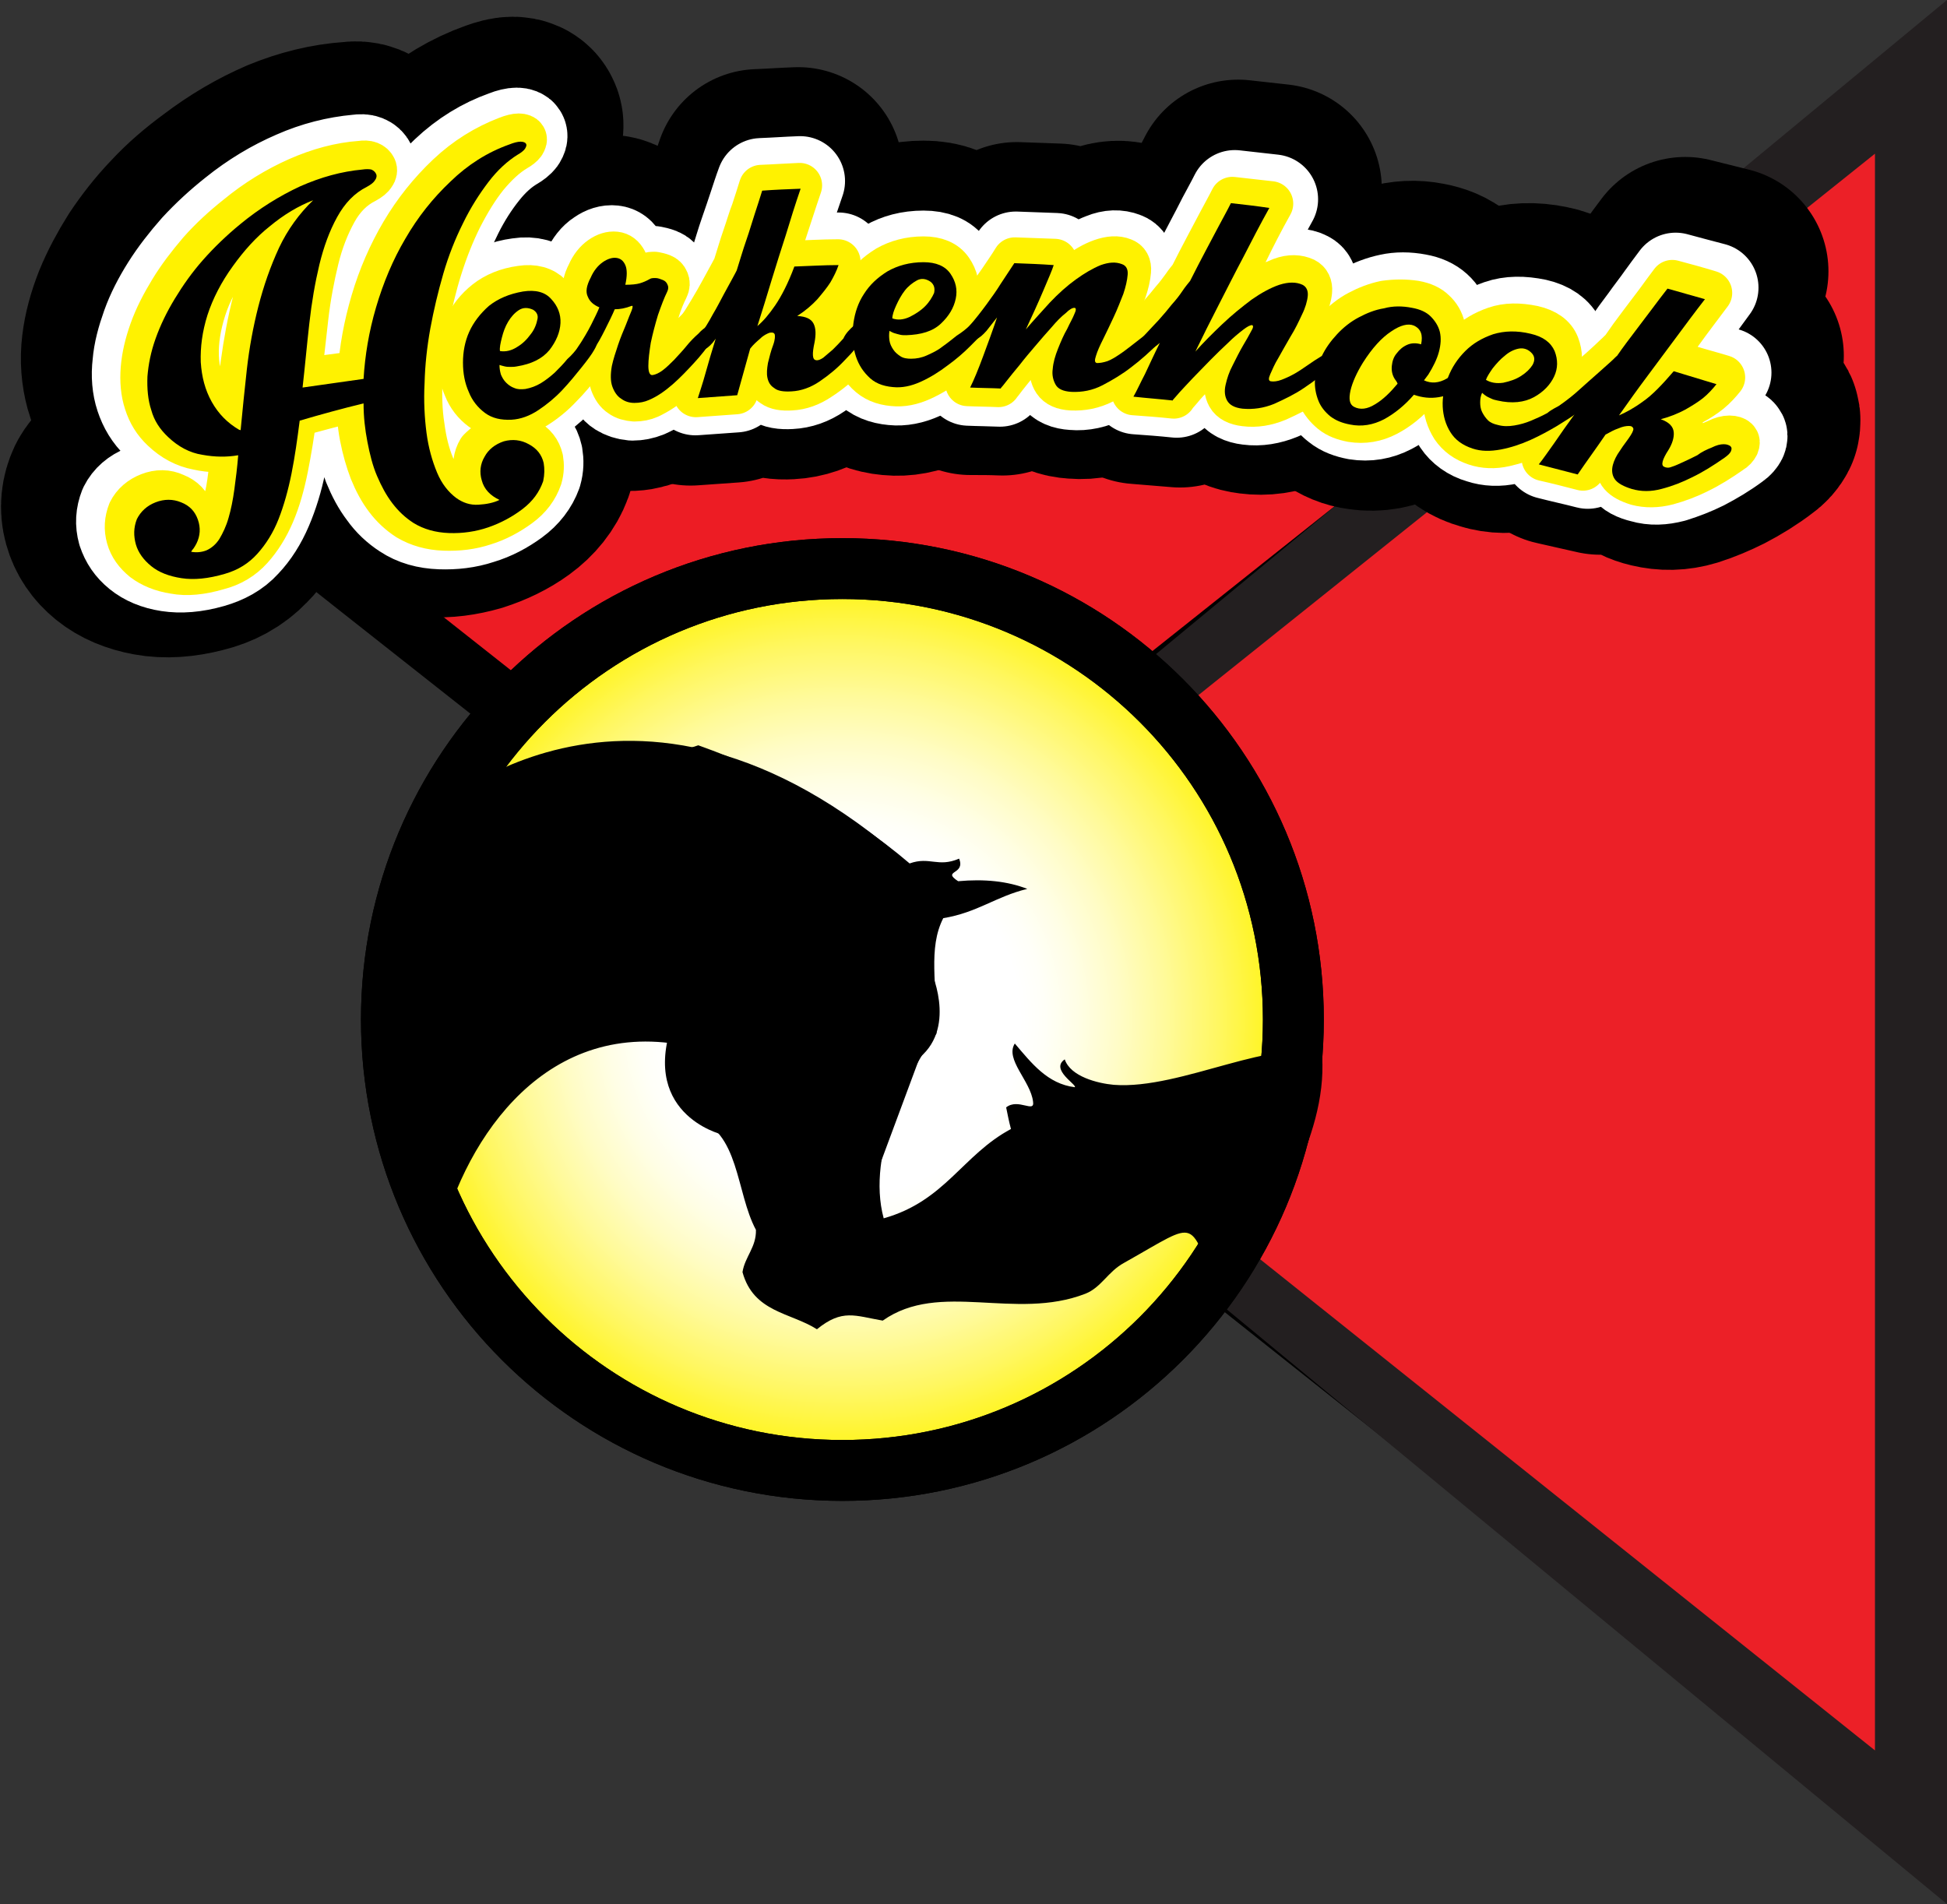 <?xml version="1.0" encoding="utf-8"?>
<!-- Generator: Adobe Illustrator 23.0.3, SVG Export Plug-In . SVG Version: 6.00 Build 0)  -->
<svg version="1.1" xmlns="http://www.w3.org/2000/svg" xmlns:xlink="http://www.w3.org/1999/xlink" x="0px" y="0px"
	 viewBox="0 0 405.4 396.5" style="enable-background:new 0 0 405.4 396.5;" xml:space="preserve">
<rect x="0" y="0" width="405.4" height="396.5" fill="#333333" stroke="none"/>
<style type="text/css">
	.st0{fill:#ED1C24;}
	.st1{fill:#231F20;}
	.st2{fill:#EC2027;}
	.st3{fill:url(#SVGID_1_);stroke:#000000;stroke-width:12.678;stroke-linecap:round;stroke-linejoin:round;stroke-miterlimit:10;}
	.st4{fill:none;}
	.st5{fill:none;stroke:#000000;stroke-width:12.678;stroke-linecap:round;stroke-linejoin:round;stroke-miterlimit:10;}
	.st6{fill:url(#SVGID_2_);}
	.st7{fill:#FFF200;stroke:#000000;stroke-width:43.63;stroke-linecap:round;stroke-linejoin:round;stroke-miterlimit:10;}
	.st8{fill:#FFFFFF;stroke:#FFFFFF;stroke-width:18.699;stroke-linecap:round;stroke-linejoin:round;stroke-miterlimit:10;}
	.st9{fill:#FFF200;stroke:#FFF200;stroke-width:9.349;stroke-linecap:round;stroke-linejoin:round;stroke-miterlimit:10;}
</style>
<g id="Layer_5">
	<g>
		<polygon class="st0" points="397.7,378.8 170.9,198.4 397.7,18 		"/>
		<g>
			<g>
				<path d="M398.2,371.2c0.2,0.2,0.3,0.3,0.4,0.7c1.1,3.1,1.3,9.1-7.1,9.2c-0.2,0-0.8-0.1-1.1-0.2l-16.1-12.9L231.8,254.8
					l-35.6-28.3l-17.8-14.2l-12.7-10.1l-4.4-3.5l-0.1-0.1c0,0-0.2-0.1-0.1-0.1l0.3-0.2l0.6-0.4l1.1-0.9l2.2-1.8l8.5-6.7l71.3-56.7
					l78-62l39-31l19.5-15.5l17.1-13.6l4.9-3.9c0.2-0.2,0.4-0.3,0.6-0.5l0,0.8l0,1.6l0,3.1l0,12.4l0,203.2l0,106.9
					c0,0-1.3,18.9-3.2,32.2c-2.6,22.5-5.4,13.5-6.9-0.4c-0.3,1.5-2.3-33.4-2.3-33.4l0-105.2l0-195.4L252.6,141.4l-71.3,56.7
					l-0.4,0.3l5.1,4.1l17.8,14.2l35.6,28.3L382,358.4L398.2,371.2z"/>
			</g>
		</g>
	</g>
	<g>
		<polyline class="st0" points="170.9,198.4 309.8,87.9 31,87.9 170.9,198.4 		"/>
		<g>
			<g>
				<path d="M178.2,200.6c-0.2,0.2-0.3,0.3-0.8,0.3c-3.2,0.3-9.2-0.7-7.4-9c0-0.2,0.3-0.8,0.4-1l16.1-12.8l77.3-61.5l28.2-22.4
					l-39.5,0L48.8,94.1l86.1,68l4.1,3.2c0,0,14.1,12.7,23.3,22.4c16,16,7.3,12.6-4.6,5.1c1,1.1-27.7-18.9-27.7-18.9l-59.2-46.7
					l-23.5-18.6L28.7,94l-12.6-10l-1.6-1.3l-0.8-0.6l-0.4-0.3l-0.2-0.2h0.3l4.1,0l8.2,0l80.2,0l146.7,0l73.3,0l1.7,0
					c0.1,0,0,0.1,0,0.1l-0.2,0.1l-0.3,0.3l-0.7,0.5l-2.7,2.2l-5.4,4.3l-10.8,8.6l-14.5,11.6l-21.1,16.8l-77.4,61.6L178.2,200.6z"/>
			</g>
		</g>
	</g>
</g>
<g id="Layer_7">
	<polygon class="st1" points="405.4,0 405.4,396.5 165.5,198.4 	"/>
	<polygon class="st2" points="390.4,32 390.4,364.5 182.5,198.4 	"/>
</g>
<g id="cirkel_logo">
	<radialGradient id="SVGID_1_" cx="175.416" cy="212.291" r="93.91" gradientUnits="userSpaceOnUse">
		<stop  offset="0.393" style="stop-color:#FFFFFF"/>
		<stop  offset="0.447" style="stop-color:#FFFFF8"/>
		<stop  offset="0.524" style="stop-color:#FFFEE5"/>
		<stop  offset="0.616" style="stop-color:#FFFCC6"/>
		<stop  offset="0.719" style="stop-color:#FFFA9A"/>
		<stop  offset="0.832" style="stop-color:#FFF762"/>
		<stop  offset="0.95" style="stop-color:#FFF41F"/>
		<stop  offset="1" style="stop-color:#FFF200"/>
	</radialGradient>
	<path class="st3" d="M269.3,212.3c0,51.9-42,93.9-93.9,93.9c-51.9,0-93.9-42-93.9-93.9c0-51.9,42-93.9,93.9-93.9
		C227.3,118.4,269.3,160.4,269.3,212.3z"/>
	<g id="XMLID_1_">
		<g>
			<path d="M81.7,195.2c0.9,19.8-11.9,19.1,9.6,64.5c4.6-20.7,20.7-46.8,49.6-42.3c-1,8.1,1.5,12.8,3.7,15.4
				c9.4,2.7,8.6,15.5,12.8,23.3c0.1,3.6-2.3,5.6-2.8,8.8c2.3,8.4,10,8.4,15.5,11.9c5.3-4.3,7.9-2.8,13.7-1.8
				c11.9-8.4,27.5,0.1,42.2-5.6c3.3-1.3,4.7-4.6,8-6.4c16.4-9.2,13-9.6,20.2,7.2c10.3-15.2,22.1-33.2,21.1-50.1
				c-9.1-4.7-29.3,6.9-43.4,5.8c-3.3-0.3-9-1.7-10.2-5.3c-3.1,2.1,2.6,5.3,2.1,5.8c-5.7-0.7-9-5-12.5-9.1c-2.1,3.3,3.3,7.8,3.8,12.1
				c0.4,2.5-3.1-0.8-5.6,1.2c0.3,1.5,0.6,3,1,4.5c-10.1,5.4-13.7,15-26.5,18.6c-3.7-13.7,5.4-30.9,11-38.5c0.1-10.3-1.8-17.7,1.4-24
				c7.2-1.2,10.9-4.5,17.5-6.1c-4.1-1.6-8.9-2.1-14.4-1.6c-3.5-2.3,1.6-1.3,0.2-4.7c-4.4,1.9-6.1-0.5-10.3,1
				c-12.9-11-27.8-18.8-44-24.6C114.3,165.4,80.4,166.9,81.7,195.2z"/>
		</g>
		<g>
		</g>
	</g>
	<path class="st4" d="M264.7,211.4c0,50.3-40.8,91.1-91.1,91.1c-50.3,0-91.1-40.8-91.1-91.1c0-50.3,40.8-91.1,91.1-91.1
		C223.9,120.3,264.7,161.1,264.7,211.4z"/>
	<path class="st5" d="M269.3,212.3c0,51.9-42,93.9-93.9,93.9c-51.9,0-93.9-42-93.9-93.9c0-51.9,42-93.9,93.9-93.9
		C227.3,118.4,269.3,160.4,269.3,212.3z"/>
	<path class="st5" d="M269.3,212.3"/>
	<radialGradient id="SVGID_2_" cx="269.326" cy="212.292" r="0" gradientUnits="userSpaceOnUse">
		<stop  offset="0" style="stop-color:#FFFFFF"/>
		<stop  offset="8.620404e-02" style="stop-color:#FFFEF4"/>
		<stop  offset="0.238" style="stop-color:#FFFDD7"/>
		<stop  offset="0.436" style="stop-color:#FFFBA7"/>
		<stop  offset="0.675" style="stop-color:#FFF765"/>
		<stop  offset="0.945" style="stop-color:#FFF312"/>
		<stop  offset="1" style="stop-color:#FFF200"/>
	</radialGradient>
	<path class="st6" d="M269.3,212.3"/>
	<line x1="150.7" y1="235.2" x2="159.4" y2="255.3"/>
	<path d="M88.7,170.3c0,0,42.2-41.8,100.5,9.6l5.4,11.6c0,0-1.6,5.1-1,10.1c0,0,5.8,12-2.1,18.6l-12,32.3l-14.3,0.8l-14-21l-1,3.9
		c0,0-17.9-4.4-9.5-25l-38.3,8l-13.8-44.5"/>
	<g id="tekst_diapos">
	</g>
</g>
<g id="Layer_6">
	<g>
		<g>
			<g>
				<path class="st7" d="M102,87.8c1.9-0.5,3.7-0.3,5.4,0.6c1.7,0.9,2.7,2.2,3.1,4c0.2,1.2,0.1,2.4-0.2,3.8
					c-0.8,2.2-2.4,4.2-4.6,5.8c-2.2,1.6-4.7,2.8-7.5,3.7c-2.8,0.8-5.6,1.2-8.5,1c-2.9-0.1-5.5-0.9-7.6-2.2c-1.7-1.1-3.2-2.5-4.4-4.2
					c-1.3-1.7-2.3-3.6-3.1-5.8c-0.8-2.2-1.4-4.5-1.9-7.1c-0.4-2.6-0.6-5.2-0.5-8c-4.6,1-9.2,2.1-13.8,3.3c-0.6,3.8-1.3,7.5-2.1,11
					c-0.8,3.5-1.9,6.6-3.2,9.4c-1.3,2.8-2.9,5.2-4.8,7.1c-1.9,2-4.3,3.3-7.2,4c-3.5,0.9-6.6,1.1-9.3,0.6c-2.7-0.5-4.8-1.4-6.4-2.7
					c-1.6-1.3-2.6-2.8-3.1-4.6c-0.5-1.8-0.3-3.6,0.5-5.3c0.9-1.6,2.3-2.8,4.2-3.4c1.9-0.6,3.7-0.6,5.4,0.2c1.8,0.8,2.9,2,3.5,3.7
					c0.5,1.7,0.4,3.4-0.5,5c-0.2,0.4-0.4,0.7-0.6,0.9c-0.2,0.2-0.4,0.5-0.6,0.7c1.2,0.2,2.3,0.2,3.3-0.3c1.1-0.4,2.1-1.2,2.9-2.4
					c0.8-1.2,1.5-2.6,2.1-4.3c0.6-1.7,1.1-3.7,1.5-5.9c0.4-2.2,0.8-4.6,1.1-7.1c-2.4,0.4-4.9,0.3-7.7-0.3c-2.7-0.6-5.1-1.9-7.2-3.9
					c-1.6-1.6-2.8-3.5-3.4-5.7c-0.6-2.2-0.8-4.5-0.5-7c0.3-2.5,1-5.1,2.1-7.9c1.1-2.7,2.6-5.5,4.3-8.2c1.8-2.7,3.9-5.4,6.3-7.9
					c2.4-2.6,5.1-4.9,8.1-7.1c4.2-3.2,8.5-5.7,12.9-7.6c4.4-1.8,8.8-2.9,13.3-3.2c0.7-0.1,1.3-0.1,1.8,0.1c0.5,0.2,0.8,0.5,1,0.9
					c0.1,0.4,0.1,0.9-0.2,1.3c-0.3,0.5-0.9,0.9-1.7,1.4c-2.6,1.3-4.8,3.3-6.5,6.2c-1.7,2.8-3,6.1-4.1,9.9c-1,3.7-1.9,7.8-2.5,12.2
					c-0.6,4.4-1.3,8.8-1.8,13.3c4.3-0.5,8.7-1,13-1.5c0.4-4.9,1.5-9.8,3.1-14.9c1.7-5.1,3.9-9.8,6.6-14.2c2.8-4.4,6.1-8.3,9.8-11.8
					c3.8-3.4,8-5.9,12.5-7.5c1.1-0.4,1.9-0.6,2.5-0.6c0.6,0,1,0.2,1.1,0.5c0.2,0.3,0.1,0.6-0.2,1.1c-0.3,0.4-0.8,0.8-1.6,1.2
					c-2.2,1.3-4.3,3.1-6.3,5.6c-2,2.4-3.9,5.3-5.6,8.5c-1.7,3.2-3.2,6.7-4.4,10.4c-1.3,3.7-2.3,7.5-3,11.4
					c-0.8,3.8-1.3,7.6-1.5,11.3c-0.3,3.7-0.2,7.2,0.1,10.3c0.4,3.2,1,5.9,2,8.3c1,2.4,2.3,4.2,4,5.4c1.4,1,3,1.5,4.7,1.4
					c1.8-0.1,3.3-0.4,4.5-0.9c-2-0.9-3.2-2.3-3.7-4.1c-0.5-1.7-0.3-3.4,0.7-4.9C98.7,89.4,100.2,88.4,102,87.8z M45.9,84.4
					c0.6-4.1,1.2-8.3,1.9-12.7c0.7-4.4,1.6-8.8,2.9-13c1.3-4.3,2.9-8.3,4.8-12.1c1.9-3.8,4.4-7,7.5-9.8c-3.2,1.2-6.3,2.9-9.3,5.1
					c-3,2.3-5.7,5-8.1,8.1c-2.6,3.3-4.5,6.7-5.7,10.1c-1.2,3.4-1.8,6.7-1.8,9.8c0,3.1,0.7,5.9,2,8.4c1.3,2.5,3.2,4.5,5.6,5.9
					C45.7,84.3,45.8,84.3,45.9,84.4z"/>
				<path class="st7" d="M118.5,68.3c0.5-0.7,1.1-1.1,1.7-1.4c0.6-0.3,1.2-0.4,1.6-0.4c0.4,0.1,0.7,0.3,0.7,0.7
					c0.1,0.4-0.1,1.1-0.6,1.9c-0.6,0.9-1.5,2.1-2.7,3.6c-1.2,1.5-2.6,3.1-4.2,4.6c-1.6,1.6-3.4,2.9-5.3,4.1
					c-1.9,1.2-3.8,1.8-5.8,1.9c-2.2,0.1-4.1-0.4-5.6-1.5c-1.5-1.1-2.7-2.6-3.4-4.4c-0.8-1.8-1.1-3.8-1.1-6.1c0-2.2,0.5-4.4,1.5-6.4
					c1-2,2.4-3.8,4.4-5.3c1.9-1.5,4.4-2.5,7.4-2.9c2.7-0.3,4.7,0.2,6,1.6c1.3,1.4,1.9,3.1,1.8,5c-0.1,1.9-0.9,3.8-2.5,5.5
					c-1.6,1.8-3.9,2.9-7,3.3c-0.5,0.1-1,0.1-1.4,0.1c-0.4,0-0.8-0.1-1.2-0.1c-0.4-0.1-0.8-0.2-1.2-0.3c-0.1,0.7,0,1.3,0.3,2
					c0.2,0.7,0.6,1.3,1.1,1.8c0.5,0.5,1.1,0.9,1.8,1.2c0.7,0.3,1.5,0.3,2.3,0.2c1.2-0.2,2.3-0.5,3.3-1.1c1.1-0.6,2.1-1.3,3-2.2
					c1-0.8,1.9-1.8,2.7-2.7C117,70,117.8,69.1,118.5,68.3z M108.9,60.5c-1.1-0.5-2.1-0.5-3,0.1c-0.9,0.6-1.7,1.4-2.3,2.4
					c-0.6,1-1.1,2.1-1.5,3.3c-0.4,1.2-0.5,2.1-0.5,2.8c1.2,0.2,2.4,0,3.6-0.8c1.2-0.7,2.2-1.6,3-2.6c0.8-1,1.3-2,1.5-3
					C110,61.7,109.7,60.9,108.9,60.5z"/>
				<path class="st7" d="M118.5,68.3c1.1-1.7,2.1-3.2,2.8-4.6c0.7-1.4,1.4-2.6,1.9-3.5c-1.2-0.5-2-1.2-2.4-2.2c-0.4-1-0.2-2.3,0.6-4
					c0.7-1.4,1.6-2.5,2.6-3.2c1.1-0.7,2-1,2.9-0.9c0.9,0.1,1.5,0.6,2,1.6c0.4,0.9,0.4,2.3-0.1,4.1c1.4,0,2.4-0.1,3.1-0.2
					c0.7-0.2,1.4-0.4,2.1-0.8c0.3-0.2,0.7-0.2,1.2-0.2c0.5,0.1,1,0.2,1.5,0.4c0.5,0.2,0.8,0.5,1,1c0.2,0.4,0.1,0.9-0.1,1.5
					c-0.6,1.2-1.3,2.8-2,4.7c-0.7,2-1.2,3.9-1.6,5.8c-0.4,1.9-0.6,3.5-0.6,4.8c0,1.3,0.3,2,0.9,1.9c0.7-0.1,1.4-0.4,2.2-1
					c0.8-0.6,1.7-1.3,2.5-2.2c0.9-0.9,1.8-1.8,2.6-2.7c0.9-1,1.7-1.8,2.6-2.6c0.8-0.8,1.5-1.3,2.1-1.5c0.6-0.2,1.1-0.3,1.5-0.1
					c0.3,0.2,0.5,0.5,0.5,1c0,0.5-0.2,1-0.7,1.6c-1.3,1.9-2.8,3.6-4.3,5.3c-1.3,1.4-2.9,2.9-4.5,4.3c-1.7,1.4-3.4,2.5-5.2,3.3
					c-1,0.4-2,0.6-3.1,0.5c-1.1-0.1-2-0.4-2.9-0.9c-0.8-0.5-1.4-1.4-1.8-2.5c-0.4-1.1-0.4-2.6,0-4.3c0.4-1.4,0.8-2.9,1.4-4.4
					c0.6-1.5,1.2-2.9,1.7-4.1c0.5-1.2,1-2.2,1.3-3c0.3-0.8,0.3-1.1,0-1c-1.3,0.5-2.5,0.7-3.6,0.7c-0.6,1.2-1.2,2.6-2.1,4.2
					c-0.8,1.6-1.7,3-2.6,4.3c-0.7,1-1.3,1.7-1.9,2c-0.6,0.3-1.1,0.4-1.4,0.2c-0.4-0.2-0.6-0.6-0.6-1.1C117.8,69.6,118,69,118.5,68.3
					z"/>
				<path class="st7" d="M177.4,64.3c0.8-0.7,1.5-1.2,2.2-1.4c0.7-0.2,1.2-0.2,1.5,0c0.3,0.2,0.5,0.5,0.5,1c0,0.5-0.3,1-0.8,1.6
					c-1.6,2.3-3.4,4.3-5.2,6.1c-1.6,1.6-3.3,3-5.3,4.3c-2,1.3-4,2-6.1,2.1c-1.7,0.1-3-0.1-3.8-0.7c-0.8-0.5-1.3-1.2-1.5-2.1
					c-0.2-0.9-0.1-1.9,0.2-3.1c0.3-1.2,0.7-2.5,1.1-3.8c0.4-1.1,0.5-1.9,0.3-2.2c-0.2-0.4-0.6-0.5-1.1-0.3c-0.5,0.2-1.2,0.5-2,1.1
					c-0.8,0.6-1.5,1.3-2.2,2.1c-1,3.2-2,6.5-2.9,9.7c-2.8,0.2-5.7,0.4-8.5,0.6c0.5-1.3,1-3,1.7-5.2c0.6-2.2,1.4-4.5,2.2-7.1
					c-0.1,0-0.1,0-0.1,0.1c-0.7,1-1.4,1.6-2,1.9c-0.6,0.3-1.1,0.3-1.5,0.1c-0.4-0.2-0.6-0.6-0.6-1.1c0-0.6,0.2-1.2,0.7-1.8
					c1-1.3,2-2.8,2.9-4.3c0.9-1.5,1.7-2.9,2.4-4.2c0.7-1.3,1.4-2.4,1.9-3.3c0.5-0.9,0.8-1.5,1-1.7c0.7-2.2,1.4-4.3,2.1-6.3
					c0.7-2,1.3-3.8,1.8-5.3c0.6-1.8,1.2-3.4,1.7-4.9c2.7-0.1,5.4-0.3,8.2-0.4c-1.1,3.2-2.2,6.4-3.3,9.6c-0.9,2.8-1.9,5.9-3,9.2
					c-1.1,3.3-2.1,6.6-3.1,9.7c1.2-1,2.5-2.4,3.9-4.3c1.4-1.9,2.8-4.6,4.1-8.1c3.1-0.1,6.3-0.2,9.4-0.3c-0.4,1.2-1,2.4-1.8,3.6
					c-0.7,1.1-1.6,2.2-2.8,3.5c-1.1,1.2-2.6,2.4-4.3,3.5c1.8,0.1,3,0.6,3.5,1.7c0.5,1,0.5,2.3,0.1,3.9c-0.6,2.3-0.5,3.6,0.2,3.7
					c0.4,0.1,1,0,1.6-0.5c0.6-0.4,1.3-1,2-1.7c0.7-0.7,1.5-1.4,2.3-2.3C175.7,65.9,176.6,65.1,177.4,64.3z"/>
				<path class="st7" d="M202.3,64.3c0.6-0.6,1.2-1,1.9-1.2c0.7-0.2,1.2-0.3,1.6-0.2c0.4,0.1,0.6,0.4,0.6,0.8c0,0.4-0.3,1-0.9,1.8
					c-0.7,0.8-1.7,1.8-3.1,3.2c-1.4,1.4-3,2.7-4.8,4c-1.8,1.3-3.7,2.5-5.8,3.4c-2.1,0.9-4,1.3-6,1.1c-2.2-0.2-4-0.9-5.4-2.3
					c-1.4-1.3-2.3-2.9-2.8-4.9c-0.5-1.9-0.6-4-0.3-6.2c0.3-2.2,1.1-4.3,2.3-6.1c1.2-1.9,2.9-3.4,5-4.7c2.1-1.2,4.7-1.9,7.7-1.9
					c2.7,0,4.6,0.8,5.8,2.4c1.1,1.6,1.5,3.3,1.2,5.2c-0.4,1.9-1.4,3.6-3.2,5.2c-1.8,1.6-4.2,2.4-7.4,2.4c-0.5,0-1,0-1.4-0.1
					c-0.4-0.1-0.8-0.2-1.2-0.3c-0.4-0.1-0.7-0.3-1.1-0.5c-0.1,0.7-0.1,1.3,0,2c0.2,0.7,0.4,1.3,0.8,1.9c0.4,0.6,0.9,1,1.6,1.4
					c0.7,0.4,1.4,0.5,2.3,0.5c1.2,0,2.3-0.2,3.4-0.7c1.1-0.5,2.2-1,3.3-1.8c1.1-0.7,2.1-1.5,3-2.3C200.6,65.8,201.5,65,202.3,64.3z
					 M193.8,55.3c-1-0.7-2-0.8-3-0.3c-1,0.5-1.8,1.2-2.6,2.1c-0.7,0.9-1.4,2-1.9,3.1c-0.5,1.1-0.8,2-0.9,2.7
					c1.2,0.4,2.4,0.3,3.7-0.3c1.3-0.6,2.4-1.3,3.3-2.2c0.9-0.9,1.6-1.9,1.9-2.8C194.8,56.6,194.6,55.8,193.8,55.3z"/>
				<path class="st7" d="M202.3,64.3c1.2-1.4,2.4-2.8,3.5-4.3c1.1-1.5,2.1-2.9,3-4.2c1-1.5,2-2.9,2.9-4.4c2.8,0.1,5.6,0.2,8.4,0.3
					c-0.3,1-1.1,2.8-2.2,5.4c-1.1,2.6-2.3,5.2-3.7,8c1.6-1.9,3.3-3.7,5.1-5.6c1.8-1.9,3.6-3.5,5.5-4.8c1.8-1.4,3.6-2.4,5.3-3
					c1.7-0.7,3.2-0.7,4.5-0.3c0.9,0.3,1.3,1.1,1.3,2.2c0,1.2-0.3,2.5-0.9,4c-0.6,1.5-1.2,3.1-2,4.8c-0.8,1.7-1.6,3.2-2.2,4.6
					c-0.7,1.4-1.2,2.5-1.5,3.5c-0.3,0.9-0.2,1.4,0.2,1.4c0.7,0,1.4-0.1,2.2-0.5c0.8-0.3,1.7-0.8,2.6-1.4c0.9-0.6,1.8-1.3,2.7-2
					c0.9-0.7,1.9-1.4,2.8-2.1c0.9-0.7,1.7-1.1,2.4-1.2c0.6-0.1,1.1-0.1,1.4,0.1c0.3,0.2,0.4,0.6,0.4,1c-0.1,0.5-0.4,1-1,1.5
					c-2.1,2.1-4.2,3.9-6.2,5.5c-1.8,1.4-3.9,2.6-6.1,3.7c-2.2,1.1-4.4,1.6-6.7,1.4c-1.7-0.1-2.9-0.6-3.4-1.5c-0.6-0.9-0.8-2-0.7-3.3
					c0.1-1.3,0.5-2.7,1.1-4.2c0.6-1.5,1.2-2.9,1.9-4.1c0.7-1.3,1.2-2.3,1.5-3.1c0.4-0.8,0.4-1.3,0-1.3c-0.4,0-1,0.3-1.9,1.1
					c-0.9,0.7-1.9,1.7-3,2.9c-1.1,1.2-2.3,2.5-3.5,3.9c-1.2,1.4-2.4,2.7-3.4,4c-1.1,1.3-1.9,2.3-2.6,3.2c-0.7,0.9-1.1,1.5-1.3,1.6
					c0,0,0,0.1,0,0.1c-2.2-0.1-4.4-0.1-6.6-0.1c0.8-1.6,1.7-3.8,2.8-6.5c1-2.7,2-5.4,3-8.2c-0.8,0.9-1.5,1.9-2.3,2.8
					c-0.8,0.9-1.6,1.5-2.2,1.7c-0.6,0.2-1.1,0.2-1.5,0c-0.4-0.2-0.5-0.6-0.5-1.2C201.5,65.4,201.8,64.9,202.3,64.3z"/>
				<path class="st7" d="M239.7,66c1-1,1.9-2,2.9-3.2c1-1.1,1.9-2.2,2.8-3.2c0.9-1,1.6-2,2.3-2.8c0.6-0.9,1.2-1.6,1.6-2.1
					c1.1-2.2,2.2-4.3,3.2-6.2c1-1.9,1.9-3.7,2.7-5.2c0.9-1.7,1.8-3.3,2.6-4.9c2.7,0.3,5.4,0.6,8.1,0.9c-1.9,3.4-3.7,6.9-5.4,10.5
					c-1.5,3-3.2,6.3-5,9.8c-1.8,3.5-3.4,6.8-4.8,9.8c1.7-1.9,3.6-3.8,5.7-5.8c2.1-1.9,4.1-3.7,6.1-5.1c2-1.5,4-2.5,5.9-3.2
					c1.9-0.7,3.5-0.7,4.9,0c0.9,0.4,1.2,1.1,1.1,2.3c-0.1,1.2-0.5,2.5-1.1,4c-0.6,1.5-1.4,3-2.3,4.6c-0.9,1.6-1.7,3.1-2.5,4.4
					c-0.8,1.3-1.3,2.5-1.7,3.4c-0.4,0.9-0.3,1.4,0.1,1.5c0.6,0.1,1.4,0,2.2-0.3c0.8-0.3,1.7-0.7,2.6-1.3c0.9-0.5,1.9-1.2,2.8-1.8
					c1-0.7,1.9-1.3,2.9-1.9c1-0.6,1.8-1,2.5-1.1c0.7-0.1,1.2,0,1.5,0.2c0.3,0.2,0.4,0.6,0.2,1c-0.1,0.4-0.5,0.9-1.1,1.4
					c-2.2,2-4.4,3.7-6.6,5.1c-1.9,1.3-4,2.4-6.3,3.3c-2.3,1-4.5,1.3-6.8,1c-1.7-0.2-2.8-0.7-3.3-1.7c-0.5-0.9-0.7-2-0.4-3.3
					c0.2-1.3,0.7-2.6,1.4-4.1c0.7-1.5,1.4-2.8,2.1-4c0.7-1.2,1.3-2.2,1.7-3c0.5-0.8,0.5-1.2,0.1-1.3c-0.4,0-1,0.3-1.9,1
					c-0.9,0.7-2,1.6-3.2,2.7c-1.2,1.1-2.4,2.3-3.7,3.7c-1.3,1.3-2.5,2.6-3.7,3.8c-1.1,1.2-2.1,2.2-2.8,3.1c-0.8,0.9-1.2,1.4-1.4,1.6
					c0,0,0,0.1,0,0.1c-2.8-0.2-5.7-0.5-8.5-0.7c0.7-1.2,1.5-2.8,2.4-4.7c0.9-1.9,1.9-4.1,3.1-6.6c-0.9,0.8-1.6,1.3-2.2,1.4
					c-0.6,0.2-1.1,0.1-1.4-0.2c-0.3-0.3-0.4-0.7-0.3-1.2C238.9,67.1,239.2,66.6,239.7,66z"/>
				<path class="st7" d="M296.5,59.7c1.7,0.3,3.1,0.9,4,1.7c1,0.9,1.7,1.9,2,3.2c0.3,1.3,0.3,2.7-0.1,4.2c-0.4,1.5-1.1,3.1-2.1,4.8
					c-0.3,0.4-0.6,0.8-0.9,1.3c1.6,0.7,3.2,0.5,4.9-0.5c0.9-0.6,1.7-0.9,2.4-1c0.6-0.1,1.1,0,1.4,0.3c0.3,0.3,0.4,0.6,0.3,1.1
					c-0.1,0.5-0.4,0.9-1,1.4c-1.2,1-2.8,1.7-4.6,2.1c-1.8,0.3-3.6,0.2-5.4-0.4c-1.9,2.2-4,4-6.3,5.2c-2.3,1.2-4.8,1.7-7.3,1.3
					c-1.6-0.2-3-0.8-4.2-1.7c-1.2-0.9-2.1-1.9-2.7-3.2c-0.6-1.3-0.9-2.7-0.8-4.3c0-1.6,0.5-3.2,1.3-4.9c0.8-1.7,1.9-3.2,3.2-4.7
					c1.3-1.4,2.8-2.6,4.5-3.6c1.7-1,3.5-1.6,5.4-2C292.5,59.4,294.5,59.3,296.5,59.7z M293.3,74.6c-0.5-0.8-0.8-1.7-0.7-2.7
					c0.1-1,0.4-1.9,1-2.6c0.6-0.8,1.3-1.4,2.2-1.8c0.9-0.4,1.9-0.5,3-0.2c0.4-1.9-0.1-3.2-1.6-3.9c-1.2-0.5-2.8,0-4.8,1.3
					c-2,1.3-4,3.5-5.9,6.7c-1.3,2.1-2.1,4.1-2.5,5.9c-0.4,1.8-0.1,2.9,0.8,3.4c1.4,0.7,2.9,0.5,4.6-0.6c1.7-1.1,3.3-2.5,4.7-4.4
					C293.8,75.3,293.6,74.9,293.3,74.6z"/>
				<path class="st7" d="M328.9,79.2c0.7-0.5,1.4-0.7,2.1-0.8c0.7-0.1,1.2,0,1.6,0.2c0.4,0.2,0.5,0.5,0.5,0.9
					c-0.1,0.4-0.5,1-1.2,1.6c-0.8,0.6-2.1,1.5-3.7,2.5c-1.7,1.1-3.5,2.1-5.5,3c-2,1-4.1,1.7-6.3,2.2c-2.2,0.5-4.2,0.5-6.1-0.1
					c-2.2-0.6-3.8-1.7-4.8-3.3c-1.1-1.6-1.7-3.3-1.8-5.3c-0.1-2,0.2-4,0.9-6.1c0.8-2.1,1.9-4,3.5-5.6c1.6-1.6,3.5-2.8,5.9-3.6
					c2.3-0.8,5-0.9,7.9-0.3c2.6,0.5,4.4,1.7,5.2,3.5c0.8,1.8,0.8,3.6,0.1,5.3c-0.7,1.8-2.1,3.2-4.2,4.4c-2.1,1.2-4.6,1.5-7.7,0.8
					c-0.5-0.1-1-0.2-1.3-0.4c-0.4-0.1-0.7-0.3-1.1-0.5c-0.3-0.2-0.7-0.4-1-0.7c-0.3,0.6-0.4,1.3-0.4,2c0,0.7,0.2,1.4,0.5,2
					c0.3,0.6,0.7,1.2,1.3,1.7c0.6,0.5,1.3,0.8,2.1,1c1.1,0.2,2.3,0.2,3.5,0c1.2-0.2,2.4-0.6,3.6-1.1c1.2-0.5,2.3-1.1,3.5-1.7
					C326.9,80.3,328,79.7,328.9,79.2z M322.4,68.7c-0.9-0.9-1.9-1.2-2.9-0.9c-1,0.3-2,0.8-2.9,1.5c-0.9,0.8-1.7,1.6-2.4,2.6
					c-0.7,1-1.2,1.8-1.4,2.5c1.1,0.6,2.3,0.8,3.7,0.5c1.4-0.3,2.6-0.8,3.7-1.5c1.1-0.7,1.9-1.5,2.4-2.4
					C323.1,70.1,323,69.4,322.4,68.7z"/>
				<path class="st7" d="M361.4,87.3c1-0.5,1.8-0.7,2.5-0.7c0.7,0,1.2,0.1,1.4,0.4c0.3,0.3,0.3,0.6,0.2,1.1
					c-0.2,0.4-0.6,0.9-1.2,1.3c-2.2,1.7-4.5,3.1-6.8,4.3c-2,1-4.1,1.9-6.3,2.6c-2.3,0.7-4.4,0.7-6.5,0.2c-1.7-0.4-2.8-1-3.4-1.7
					c-0.6-0.7-0.9-1.5-0.8-2.4c0.1-0.9,0.4-1.9,1.1-3c0.6-1.1,1.4-2.2,2.2-3.3c0.7-1,1-1.7,0.9-2.1c-0.1-0.4-0.4-0.6-1-0.6
					c-0.6,0-1.3,0.2-2.2,0.5c-0.9,0.4-1.8,0.8-2.7,1.3c-1.9,2.8-3.7,5.6-5.6,8.5c-2.8-0.6-5.6-1.3-8.4-1.9c0.8-1.1,1.9-2.6,3.1-4.5
					c1.2-1.9,2.6-3.9,4.2-6.2c-0.1,0-0.1,0-0.1,0.1c-1,0.7-1.8,1.1-2.5,1.2c-0.7,0.1-1.1,0-1.5-0.3c-0.3-0.3-0.4-0.7-0.2-1.3
					c0.2-0.5,0.5-1,1.2-1.5c1.3-1,2.7-2.1,4-3.3c1.3-1.2,2.5-2.3,3.6-3.3c1.1-1,2-1.9,2.7-2.6c0.8-0.7,1.2-1.2,1.4-1.3
					c1.3-1.9,2.6-3.7,3.8-5.5c1.2-1.7,2.3-3.2,3.3-4.6c1.1-1.5,2.1-2.9,3.1-4.2c2.7,0.7,5.3,1.3,8,2c-2,2.8-4,5.5-5.9,8.3
					c-1.7,2.4-3.6,5.1-5.6,8c-2,2.9-3.9,5.7-5.8,8.4c1.4-0.6,3.1-1.6,5-3c1.9-1.4,4-3.6,6.3-6.5c3.1,0.8,6.1,1.6,9.2,2.4
					c-0.8,1-1.7,2-2.8,2.9c-1,0.8-2.2,1.7-3.7,2.5c-1.5,0.8-3.2,1.6-5.2,2.1c1.8,0.6,2.7,1.5,2.9,2.6c0.2,1.1-0.2,2.4-1,3.7
					c-1.2,2.1-1.5,3.3-0.8,3.6c0.4,0.2,0.9,0.2,1.6,0c0.7-0.3,1.5-0.6,2.4-1c0.9-0.4,1.9-0.9,2.9-1.5
					C359.3,88.2,360.4,87.7,361.4,87.3z"/>
			</g>
		</g>
		<g>
			<g>
				<path class="st8" d="M103.6,90.2c1.8-0.5,3.6-0.3,5.3,0.6c1.7,0.9,2.7,2.2,3.1,4c0.2,1.2,0.2,2.4-0.2,3.8
					c-0.8,2.2-2.3,4.2-4.5,5.8c-2.2,1.6-4.6,2.9-7.3,3.7c-2.7,0.9-5.5,1.2-8.3,1.1c-2.9-0.1-5.4-0.8-7.5-2.2
					c-1.7-1.1-3.2-2.5-4.4-4.2c-1.3-1.7-2.3-3.6-3.2-5.8c-0.8-2.2-1.5-4.5-1.9-7.1c-0.5-2.6-0.7-5.2-0.7-8c-4.5,1.1-9,2.2-13.5,3.5
					c-0.5,3.8-1.1,7.5-1.9,11c-0.7,3.5-1.7,6.7-2.9,9.5c-1.2,2.8-2.7,5.2-4.6,7.2c-1.8,2-4.2,3.3-7,4.1c-3.5,1-6.5,1.2-9.1,0.8
					c-2.6-0.4-4.7-1.3-6.3-2.6c-1.6-1.3-2.6-2.8-3.2-4.6c-0.5-1.8-0.4-3.5,0.3-5.3c0.8-1.6,2.2-2.8,4-3.5c1.8-0.7,3.6-0.6,5.3,0.1
					c1.8,0.7,2.9,2,3.5,3.6c0.6,1.7,0.4,3.4-0.4,5c-0.2,0.4-0.4,0.7-0.6,0.9c-0.2,0.2-0.4,0.5-0.6,0.7c1.2,0.2,2.2,0.1,3.3-0.3
					c1.1-0.4,2-1.3,2.8-2.4c0.8-1.2,1.4-2.6,2-4.3c0.6-1.7,1-3.7,1.4-5.9c0.3-2.2,0.7-4.6,1-7.1c-2.3,0.4-4.9,0.3-7.6-0.2
					c-2.7-0.5-5.1-1.8-7.2-3.8c-1.7-1.6-2.8-3.5-3.5-5.6c-0.7-2.1-0.9-4.5-0.6-7c0.2-2.5,0.9-5.1,1.9-7.9c1-2.8,2.4-5.5,4.1-8.2
					c1.7-2.7,3.8-5.4,6.1-8c2.4-2.6,5-5,7.9-7.3c4.1-3.3,8.3-5.8,12.7-7.7c4.3-1.9,8.7-3,13.1-3.4c0.7-0.1,1.3-0.1,1.8,0.1
					c0.5,0.2,0.8,0.5,1,0.9c0.2,0.4,0.1,0.9-0.2,1.3c-0.3,0.5-0.8,0.9-1.7,1.4c-2.6,1.3-4.7,3.4-6.3,6.2c-1.6,2.9-2.9,6.2-3.9,9.9
					c-1,3.7-1.7,7.8-2.3,12.2c-0.6,4.4-1.1,8.8-1.6,13.3c4.3-0.6,8.6-1.1,12.8-1.6c0.3-4.9,1.3-9.8,2.8-14.9
					c1.6-5.1,3.7-9.8,6.4-14.3c2.7-4.4,5.9-8.4,9.6-11.9c3.7-3.5,7.8-6,12.3-7.6c1-0.4,1.9-0.6,2.5-0.6c0.6,0,1,0.2,1.1,0.4
					c0.2,0.3,0.1,0.6-0.2,1.1c-0.3,0.4-0.8,0.8-1.5,1.2c-2.2,1.3-4.3,3.2-6.2,5.6c-2,2.5-3.8,5.3-5.4,8.5c-1.6,3.2-3.1,6.7-4.3,10.5
					c-1.2,3.7-2.1,7.5-2.8,11.4c-0.7,3.8-1.2,7.6-1.4,11.4c-0.2,3.7-0.1,7.2,0.3,10.3c0.4,3.1,1.1,5.9,2.1,8.3c1,2.4,2.3,4.1,4,5.3
					c1.4,1,2.9,1.5,4.7,1.4c1.7-0.1,3.2-0.4,4.5-0.9c-2-0.9-3.2-2.3-3.7-4.1c-0.5-1.7-0.3-3.4,0.6-4.9
					C100.4,91.8,101.7,90.7,103.6,90.2z M48.2,87.3c0.5-4.1,1-8.3,1.6-12.7c0.6-4.4,1.5-8.8,2.6-13.1c1.2-4.3,2.7-8.3,4.5-12.1
					c1.9-3.8,4.3-7.1,7.3-9.9c-3.2,1.2-6.2,2.9-9.1,5.3c-2.9,2.3-5.6,5-7.9,8.2c-2.5,3.3-4.3,6.7-5.5,10.2c-1.2,3.5-1.7,6.7-1.5,9.8
					c0.1,3.1,0.8,5.9,2.2,8.3c1.3,2.5,3.2,4.4,5.7,5.9C48,87.2,48.1,87.3,48.2,87.3z"/>
				<path class="st8" d="M119.5,70.5c0.5-0.7,1.1-1.1,1.7-1.5c0.6-0.3,1.1-0.4,1.5-0.4c0.4,0.1,0.7,0.3,0.7,0.7
					c0.1,0.4-0.1,1.1-0.6,1.9c-0.6,0.9-1.4,2.1-2.6,3.6c-1.2,1.5-2.6,3.1-4.1,4.7c-1.6,1.6-3.3,3-5.1,4.1c-1.9,1.2-3.8,1.8-5.7,1.9
					c-2.2,0.1-4.1-0.4-5.6-1.5c-1.5-1.1-2.7-2.6-3.4-4.4c-0.8-1.8-1.2-3.8-1.2-6.1c0-2.2,0.5-4.4,1.4-6.4c0.9-2,2.3-3.8,4.2-5.3
					c1.9-1.5,4.3-2.5,7.3-2.9c2.6-0.4,4.6,0.2,6,1.6c1.3,1.4,2,3.1,1.9,5c-0.1,1.9-0.9,3.8-2.4,5.6c-1.5,1.8-3.8,2.9-6.9,3.4
					c-0.5,0.1-1,0.1-1.4,0.1c-0.4,0-0.8,0-1.2-0.1c-0.4-0.1-0.8-0.2-1.1-0.3c0,0.7,0.1,1.3,0.3,2c0.2,0.7,0.6,1.2,1.1,1.7
					c0.5,0.5,1.1,0.9,1.7,1.1c0.7,0.3,1.5,0.3,2.3,0.2c1.1-0.2,2.2-0.5,3.3-1.2c1-0.6,2-1.3,3-2.2c0.9-0.9,1.8-1.8,2.6-2.7
					C118.1,72.3,118.8,71.4,119.5,70.5z M110,62.8c-1.1-0.5-2.1-0.5-3,0.1c-0.9,0.6-1.6,1.4-2.2,2.4c-0.6,1-1.1,2.1-1.4,3.3
					c-0.3,1.2-0.5,2.1-0.5,2.8c1.2,0.2,2.4,0,3.6-0.8c1.2-0.7,2.2-1.6,2.9-2.7c0.8-1,1.3-2.1,1.5-3.1
					C111.1,63.9,110.8,63.2,110,62.8z"/>
				<path class="st8" d="M119.5,70.5c1.1-1.7,2-3.2,2.7-4.6c0.7-1.4,1.3-2.6,1.8-3.5c-1.2-0.5-2-1.2-2.4-2.2c-0.5-1-0.3-2.3,0.6-4
					c0.7-1.4,1.5-2.5,2.6-3.2c1-0.7,2-1,2.9-0.9c0.9,0.1,1.5,0.6,2,1.5c0.4,0.9,0.4,2.3-0.1,4.1c1.3,0,2.3-0.1,3-0.3
					c0.7-0.2,1.4-0.4,2.1-0.8c0.3-0.2,0.7-0.2,1.2-0.2c0.5,0.1,1,0.2,1.5,0.4c0.5,0.2,0.8,0.5,1,1c0.2,0.4,0.2,0.9-0.1,1.5
					c-0.6,1.2-1.3,2.8-1.9,4.8c-0.7,2-1.2,3.9-1.5,5.8c-0.4,1.9-0.6,3.5-0.6,4.8c0,1.3,0.3,2,0.9,1.9c0.6-0.1,1.4-0.4,2.2-1
					c0.8-0.6,1.6-1.3,2.5-2.2c0.9-0.9,1.7-1.8,2.6-2.8c0.9-1,1.7-1.8,2.5-2.6c0.7-0.8,1.4-1.3,2.1-1.6c0.6-0.2,1.1-0.3,1.5-0.1
					c0.3,0.2,0.5,0.5,0.5,1c0,0.5-0.2,1-0.7,1.6c-1.3,1.9-2.7,3.6-4.2,5.3c-1.3,1.4-2.8,2.9-4.4,4.3c-1.6,1.4-3.3,2.5-5.1,3.3
					c-1,0.4-2,0.6-3,0.6c-1.1-0.1-2-0.4-2.8-0.9c-0.8-0.5-1.4-1.4-1.8-2.5c-0.4-1.1-0.4-2.6-0.1-4.3c0.3-1.4,0.8-2.9,1.4-4.4
					c0.6-1.5,1.1-2.9,1.6-4.1c0.5-1.3,0.9-2.3,1.2-3c0.3-0.8,0.3-1.1,0-1c-1.3,0.5-2.5,0.7-3.6,0.7c-0.5,1.2-1.2,2.6-2,4.2
					c-0.8,1.6-1.6,3-2.5,4.3c-0.7,1-1.3,1.7-1.9,2c-0.6,0.3-1,0.4-1.4,0.2c-0.4-0.2-0.6-0.6-0.6-1.1
					C118.9,71.8,119.1,71.2,119.5,70.5z"/>
				<path class="st8" d="M177.6,66.3c0.8-0.7,1.5-1.2,2.1-1.4c0.6-0.2,1.1-0.2,1.5,0c0.3,0.2,0.5,0.5,0.5,1c0,0.5-0.3,1-0.8,1.6
					c-1.6,2.3-3.3,4.3-5.1,6.1c-1.5,1.6-3.3,3-5.2,4.3c-1.9,1.3-3.9,2-6,2.1c-1.7,0.1-2.9-0.1-3.7-0.7c-0.8-0.5-1.3-1.2-1.4-2.1
					c-0.2-0.9-0.1-1.9,0.2-3.1c0.3-1.2,0.7-2.5,1.1-3.8c0.4-1.1,0.5-1.9,0.3-2.2c-0.2-0.4-0.6-0.5-1.1-0.3c-0.5,0.2-1.2,0.5-1.9,1.1
					c-0.8,0.6-1.5,1.3-2.1,2.1c-1,3.2-1.9,6.5-2.8,9.7c-2.8,0.2-5.6,0.4-8.4,0.6c0.5-1.3,1-3,1.6-5.2c0.6-2.2,1.3-4.5,2.2-7.1
					c-0.1,0-0.1,0-0.1,0.1c-0.7,1-1.4,1.6-2,1.9c-0.6,0.3-1.1,0.3-1.5,0.1c-0.4-0.2-0.6-0.6-0.6-1.1c0-0.6,0.2-1.2,0.7-1.8
					c1-1.3,1.9-2.8,2.8-4.3c0.9-1.5,1.7-2.9,2.4-4.2c0.7-1.3,1.3-2.4,1.8-3.3c0.5-0.9,0.8-1.5,0.9-1.7c0.7-2.2,1.3-4.3,2-6.3
					c0.7-2,1.3-3.8,1.8-5.3c0.6-1.8,1.1-3.4,1.7-5c2.7-0.1,5.4-0.3,8.1-0.4c-1.1,3.2-2.2,6.4-3.2,9.7c-0.9,2.8-1.9,5.9-2.9,9.2
					c-1,3.3-2.1,6.6-3,9.7c1.2-1,2.4-2.4,3.8-4.3c1.4-1.9,2.7-4.6,4-8.1c3.1-0.1,6.2-0.2,9.3-0.3c-0.4,1.2-1,2.4-1.8,3.6
					c-0.7,1.1-1.6,2.2-2.7,3.5c-1.1,1.2-2.5,2.4-4.2,3.5c1.8,0.1,3,0.6,3.4,1.6c0.5,1,0.5,2.3,0.1,3.9c-0.6,2.3-0.5,3.6,0.2,3.7
					c0.4,0.1,0.9,0,1.5-0.5c0.6-0.5,1.3-1,2-1.7c0.7-0.7,1.5-1.4,2.3-2.3C176,67.9,176.8,67.1,177.6,66.3z"/>
				<path class="st8" d="M202.1,66.3c0.6-0.6,1.2-1,1.9-1.2c0.7-0.2,1.2-0.3,1.6-0.2c0.4,0.1,0.6,0.4,0.6,0.8c0,0.4-0.3,1-0.9,1.8
					c-0.7,0.8-1.7,1.8-3.1,3.2c-1.4,1.4-3,2.7-4.7,4c-1.8,1.3-3.6,2.5-5.7,3.4c-2,0.9-4,1.3-5.9,1.1c-2.2-0.2-4-0.9-5.3-2.3
					c-1.3-1.3-2.3-2.9-2.8-4.8c-0.5-1.9-0.6-4-0.3-6.2c0.3-2.2,1.1-4.3,2.3-6.1c1.2-1.9,2.9-3.4,4.9-4.7c2.1-1.2,4.6-1.9,7.6-1.9
					c2.7,0,4.6,0.8,5.7,2.4c1.1,1.6,1.5,3.3,1.1,5.2c-0.4,1.9-1.4,3.6-3.2,5.2c-1.7,1.6-4.2,2.3-7.3,2.4c-0.5,0-1,0-1.4-0.1
					c-0.4-0.1-0.8-0.2-1.1-0.3c-0.4-0.1-0.7-0.3-1.1-0.5c-0.1,0.7-0.1,1.3,0,2c0.1,0.7,0.4,1.3,0.8,1.9c0.4,0.6,0.9,1,1.6,1.4
					c0.6,0.4,1.4,0.5,2.3,0.5c1.1,0,2.3-0.2,3.4-0.7c1.1-0.5,2.2-1,3.2-1.8c1-0.7,2-1.5,3-2.3C200.4,67.8,201.3,67,202.1,66.3z
					 M193.8,57.3c-1-0.7-2-0.8-3-0.3c-1,0.5-1.8,1.2-2.5,2.1c-0.7,0.9-1.3,2-1.8,3.1c-0.5,1.1-0.8,2-0.8,2.7
					c1.2,0.4,2.4,0.3,3.6-0.3c1.3-0.6,2.4-1.3,3.3-2.2c0.9-0.9,1.5-1.9,1.9-2.8C194.7,58.5,194.5,57.8,193.8,57.3z"/>
				<path class="st8" d="M202.1,66.3c1.2-1.4,2.3-2.8,3.5-4.3c1.1-1.5,2.1-2.9,3-4.2c1-1.5,2-2.9,2.9-4.4c2.8,0.1,5.5,0.2,8.3,0.3
					c-0.3,1-1.1,2.8-2.2,5.4c-1.1,2.6-2.3,5.2-3.7,8c1.6-1.9,3.3-3.7,5.1-5.6c1.8-1.9,3.6-3.5,5.4-4.8c1.8-1.4,3.6-2.4,5.2-3
					c1.7-0.7,3.2-0.7,4.5-0.2c0.9,0.3,1.3,1.1,1.2,2.2c0,1.2-0.4,2.5-0.9,4c-0.6,1.5-1.2,3.1-2,4.8c-0.8,1.7-1.5,3.2-2.2,4.6
					c-0.7,1.4-1.2,2.5-1.5,3.5c-0.3,0.9-0.3,1.4,0.2,1.5c0.6,0,1.4-0.1,2.2-0.4c0.8-0.3,1.7-0.8,2.5-1.4c0.9-0.6,1.8-1.3,2.7-2
					c0.9-0.7,1.8-1.4,2.8-2.1c0.9-0.7,1.7-1.1,2.3-1.2c0.6-0.1,1.1-0.1,1.4,0.1c0.3,0.2,0.4,0.6,0.3,1c-0.1,0.5-0.4,1-0.9,1.5
					c-2.1,2.1-4.1,3.9-6.2,5.5c-1.8,1.4-3.8,2.6-6,3.7c-2.2,1.1-4.4,1.6-6.6,1.4c-1.7-0.1-2.8-0.6-3.4-1.5c-0.6-0.9-0.8-2-0.6-3.3
					c0.1-1.3,0.5-2.7,1.1-4.2c0.6-1.5,1.2-2.9,1.9-4.1c0.6-1.3,1.2-2.3,1.5-3.1c0.4-0.8,0.4-1.3,0-1.3c-0.4,0-1,0.3-1.9,1.1
					c-0.9,0.7-1.9,1.7-3,2.9c-1.1,1.2-2.3,2.5-3.5,3.9c-1.2,1.4-2.3,2.7-3.4,4c-1,1.3-1.9,2.3-2.6,3.2c-0.7,0.9-1.1,1.5-1.3,1.6
					c0,0,0,0.1,0,0.1c-2.2-0.1-4.3-0.1-6.5-0.2c0.8-1.6,1.7-3.8,2.7-6.5c1-2.7,2-5.4,3-8.1c-0.8,0.9-1.5,1.9-2.2,2.8
					c-0.8,0.9-1.5,1.5-2.1,1.7c-0.6,0.2-1.1,0.2-1.5,0c-0.4-0.2-0.5-0.6-0.5-1.2C201.3,67.4,201.6,66.8,202.1,66.3z"/>
				<path class="st8" d="M239,68.1c1-1,1.9-2,2.9-3.1c1-1.1,1.9-2.2,2.8-3.2c0.9-1,1.6-2,2.3-2.8c0.6-0.9,1.2-1.6,1.6-2.1
					c1.1-2.2,2.2-4.3,3.2-6.2c1-1.9,1.9-3.6,2.7-5.2c0.9-1.7,1.8-3.3,2.6-4.9c2.7,0.3,5.4,0.6,8,0.9c-1.9,3.4-3.7,6.9-5.4,10.4
					c-1.5,3-3.2,6.3-5,9.8c-1.8,3.5-3.4,6.8-4.9,9.8c1.7-1.9,3.6-3.8,5.6-5.7c2-1.9,4.1-3.6,6.1-5.1c2-1.5,4-2.5,5.9-3.2
					c1.9-0.7,3.5-0.7,4.8,0c0.8,0.4,1.2,1.2,1.1,2.3c-0.1,1.1-0.5,2.5-1.2,3.9c-0.6,1.5-1.4,3-2.3,4.6c-0.9,1.6-1.7,3.1-2.5,4.4
					c-0.8,1.3-1.3,2.5-1.7,3.4c-0.4,0.9-0.3,1.4,0.1,1.5c0.6,0.1,1.4,0,2.2-0.3c0.8-0.3,1.7-0.7,2.6-1.2c0.9-0.5,1.8-1.1,2.8-1.8
					c1-0.7,1.9-1.3,2.9-1.9c1-0.6,1.8-0.9,2.5-1c0.7-0.1,1.2,0,1.5,0.2c0.3,0.2,0.4,0.6,0.2,1c-0.1,0.4-0.5,0.9-1.1,1.4
					c-2.2,1.9-4.4,3.6-6.5,5c-1.9,1.3-4,2.4-6.2,3.3c-2.2,0.9-4.5,1.3-6.7,1c-1.7-0.2-2.8-0.8-3.3-1.7c-0.5-0.9-0.6-2-0.4-3.3
					c0.3-1.3,0.7-2.6,1.4-4.1c0.7-1.4,1.4-2.8,2.1-4c0.7-1.2,1.3-2.2,1.7-3c0.5-0.8,0.5-1.2,0.2-1.3c-0.4,0-1,0.3-1.9,1
					c-0.9,0.7-2,1.6-3.2,2.7c-1.2,1.1-2.4,2.3-3.7,3.6c-1.3,1.3-2.5,2.6-3.6,3.8c-1.1,1.2-2.1,2.2-2.8,3.1c-0.8,0.9-1.2,1.4-1.4,1.6
					c0,0,0,0.1,0,0.1c-2.8-0.3-5.6-0.5-8.4-0.7c0.7-1.2,1.4-2.8,2.4-4.7c0.9-1.9,1.9-4.1,3.1-6.5c-0.9,0.8-1.6,1.3-2.2,1.4
					c-0.6,0.1-1,0.1-1.3-0.2c-0.3-0.3-0.4-0.7-0.3-1.2C238.2,69.2,238.5,68.7,239,68.1z"/>
				<path class="st8" d="M295.2,62.2c1.7,0.3,3,0.9,4,1.8c1,0.9,1.6,2,1.9,3.2c0.3,1.3,0.3,2.7-0.1,4.2c-0.4,1.5-1.1,3.1-2.2,4.7
					c-0.3,0.4-0.6,0.8-0.9,1.2c1.6,0.7,3.2,0.5,4.9-0.5c0.9-0.6,1.7-0.9,2.4-1c0.6-0.1,1.1,0,1.4,0.3c0.3,0.3,0.4,0.6,0.3,1.1
					c-0.1,0.5-0.4,0.9-1.1,1.4c-1.2,1-2.8,1.7-4.6,2c-1.8,0.3-3.6,0.2-5.3-0.5c-1.9,2.2-4,3.9-6.3,5.1c-2.3,1.2-4.7,1.6-7.2,1.2
					c-1.6-0.3-3-0.8-4.1-1.7c-1.2-0.9-2-2-2.6-3.2c-0.6-1.3-0.8-2.7-0.8-4.3c0.1-1.6,0.5-3.2,1.3-4.9c0.8-1.7,1.9-3.2,3.2-4.6
					c1.3-1.4,2.8-2.6,4.5-3.5c1.7-0.9,3.5-1.6,5.4-2C291.1,61.8,293.1,61.8,295.2,62.2z M291.8,77.1c-0.5-0.8-0.7-1.7-0.6-2.7
					c0.1-1,0.4-1.9,1-2.6c0.6-0.8,1.3-1.4,2.2-1.8c0.9-0.4,1.9-0.5,2.9-0.1c0.4-1.9-0.1-3.2-1.5-3.9c-1.2-0.5-2.8-0.1-4.8,1.2
					c-2,1.3-4,3.5-5.9,6.6c-1.3,2.1-2.2,4.1-2.6,5.9c-0.4,1.8-0.2,2.9,0.8,3.4c1.3,0.7,2.8,0.5,4.5-0.6c1.7-1.1,3.2-2.5,4.7-4.3
					C292.2,77.7,292,77.4,291.8,77.1z"/>
				<path class="st8" d="M326.8,82.1c0.7-0.4,1.4-0.7,2.1-0.8c0.7-0.1,1.2,0,1.6,0.2c0.4,0.2,0.5,0.5,0.4,0.9
					c-0.1,0.4-0.5,1-1.2,1.6c-0.8,0.6-2.1,1.4-3.7,2.5c-1.7,1-3.5,2-5.5,2.9c-2,0.9-4.1,1.6-6.3,2.1c-2.2,0.5-4.2,0.4-6-0.2
					c-2.1-0.6-3.7-1.8-4.7-3.3c-1-1.6-1.6-3.4-1.7-5.3c-0.1-2,0.2-4,1-6.1c0.8-2.1,2-3.9,3.5-5.5c1.6-1.6,3.5-2.7,5.8-3.5
					c2.3-0.8,4.9-0.8,7.8-0.2c2.6,0.6,4.3,1.8,5.1,3.6c0.8,1.8,0.8,3.6,0,5.3c-0.7,1.8-2.2,3.2-4.2,4.4c-2.1,1.2-4.6,1.4-7.6,0.8
					c-0.5-0.1-0.9-0.2-1.3-0.4c-0.4-0.1-0.7-0.3-1.1-0.5c-0.3-0.2-0.6-0.4-1-0.7c-0.3,0.6-0.4,1.3-0.4,2c0,0.7,0.1,1.4,0.4,2
					c0.3,0.6,0.7,1.2,1.2,1.7c0.6,0.5,1.3,0.8,2.1,1c1.1,0.2,2.3,0.3,3.5,0c1.2-0.2,2.4-0.6,3.5-1c1.2-0.5,2.3-1,3.4-1.6
					C324.8,83.1,325.9,82.6,326.8,82.1z M320.6,71.5c-0.9-0.9-1.8-1.2-2.9-0.9c-1,0.2-2,0.7-2.9,1.5c-0.9,0.8-1.7,1.6-2.5,2.6
					c-0.7,1-1.2,1.8-1.4,2.4c1.1,0.6,2.3,0.8,3.6,0.5c1.4-0.3,2.6-0.8,3.7-1.5c1.1-0.7,1.9-1.5,2.4-2.4
					C321.2,72.9,321.2,72.1,320.6,71.5z"/>
				<path class="st8" d="M358.7,90.6c1-0.5,1.8-0.7,2.5-0.7c0.7,0,1.2,0.1,1.4,0.4c0.3,0.3,0.3,0.6,0.1,1.1
					c-0.2,0.4-0.6,0.9-1.2,1.3c-2.3,1.7-4.5,3-6.8,4.2c-2,1-4.1,1.8-6.3,2.5c-2.3,0.6-4.4,0.7-6.4,0.1c-1.7-0.4-2.8-1-3.3-1.8
					c-0.6-0.7-0.8-1.5-0.7-2.4c0.1-0.9,0.5-1.9,1.1-2.9c0.6-1.1,1.4-2.2,2.2-3.3c0.7-1,1-1.7,0.9-2.1c-0.1-0.4-0.4-0.6-1-0.6
					c-0.6,0-1.3,0.2-2.2,0.5c-0.9,0.3-1.8,0.8-2.7,1.3c-1.9,2.8-3.8,5.6-5.7,8.4c-2.7-0.7-5.5-1.3-8.2-2c0.8-1.1,1.9-2.6,3.1-4.4
					c1.3-1.9,2.7-3.9,4.3-6.1c-0.1,0-0.1,0-0.1,0.1c-1,0.7-1.8,1.1-2.5,1.2c-0.7,0.1-1.1,0-1.4-0.3c-0.3-0.3-0.4-0.7-0.2-1.3
					c0.2-0.5,0.6-1,1.2-1.5c1.4-1,2.7-2,4-3.2c1.3-1.2,2.5-2.3,3.6-3.3c1.1-1,2-1.9,2.8-2.6c0.8-0.7,1.2-1.2,1.4-1.3
					c1.3-1.9,2.6-3.7,3.9-5.4c1.2-1.7,2.4-3.2,3.3-4.5c1.1-1.5,2.1-2.9,3.1-4.2c2.6,0.7,5.2,1.4,7.9,2.1c-2,2.7-4,5.5-6,8.2
					c-1.7,2.4-3.6,5-5.7,7.9c-2,2.8-4,5.6-5.9,8.3c1.4-0.6,3.1-1.6,5-2.9c1.9-1.4,4-3.5,6.3-6.4c3,0.8,6,1.7,9,2.6
					c-0.8,1-1.7,2-2.8,2.9c-1,0.8-2.2,1.6-3.7,2.4c-1.5,0.8-3.2,1.5-5.2,2.1c1.7,0.6,2.7,1.5,2.8,2.6c0.1,1.1-0.2,2.4-1,3.7
					c-1.3,2-1.6,3.2-0.9,3.6c0.4,0.2,0.9,0.2,1.6,0c0.7-0.2,1.5-0.6,2.4-1c0.9-0.4,1.9-0.9,2.9-1.5C356.6,91.5,357.7,91,358.7,90.6z
					"/>
			</g>
		</g>
		<g>
			<g>
				<path class="st9" d="M104.2,91.1c1.8-0.5,3.6-0.3,5.3,0.6c1.7,0.9,2.7,2.2,3.1,3.9c0.2,1.2,0.2,2.4-0.2,3.8
					c-0.8,2.3-2.2,4.2-4.4,5.8c-2.2,1.6-4.6,2.9-7.2,3.7c-2.7,0.9-5.4,1.2-8.3,1.1c-2.8-0.1-5.3-0.8-7.5-2.1
					c-1.7-1.1-3.2-2.5-4.4-4.1c-1.3-1.7-2.3-3.6-3.2-5.8c-0.8-2.1-1.5-4.5-2-7.1c-0.5-2.6-0.7-5.2-0.7-8c-4.5,1.1-9,2.3-13.4,3.5
					c-0.5,3.8-1.1,7.5-1.8,11c-0.7,3.5-1.6,6.7-2.8,9.5c-1.2,2.8-2.7,5.2-4.5,7.2c-1.8,2-4.1,3.4-6.9,4.1c-3.4,1-6.4,1.3-9,0.8
					c-2.6-0.4-4.7-1.3-6.3-2.5c-1.6-1.3-2.7-2.8-3.2-4.6c-0.5-1.8-0.4-3.5,0.3-5.3c0.8-1.6,2.2-2.8,4-3.5c1.8-0.7,3.6-0.7,5.3,0.1
					c1.8,0.7,2.9,1.9,3.5,3.6c0.6,1.7,0.5,3.4-0.3,5c-0.2,0.4-0.4,0.7-0.6,0.9c-0.2,0.2-0.4,0.5-0.5,0.7c1.1,0.2,2.2,0.1,3.3-0.3
					c1.1-0.5,2-1.3,2.8-2.4c0.8-1.2,1.4-2.6,1.9-4.3c0.5-1.7,1-3.7,1.3-5.9c0.3-2.2,0.6-4.6,0.9-7.1c-2.3,0.4-4.8,0.4-7.5-0.2
					c-2.7-0.5-5.1-1.8-7.2-3.8c-1.7-1.6-2.8-3.4-3.5-5.6c-0.7-2.1-0.9-4.5-0.7-7c0.2-2.5,0.8-5.1,1.8-7.9c1-2.8,2.4-5.5,4.1-8.3
					c1.7-2.8,3.7-5.4,6-8.1c2.3-2.6,4.9-5,7.8-7.3c4-3.3,8.3-5.9,12.6-7.8c4.3-1.9,8.7-3.1,13-3.4c0.7-0.1,1.3-0.1,1.8,0.1
					c0.5,0.2,0.8,0.5,1,0.9c0.2,0.4,0.1,0.9-0.2,1.3c-0.3,0.5-0.8,0.9-1.7,1.4c-2.6,1.3-4.7,3.4-6.3,6.3c-1.6,2.9-2.9,6.2-3.8,9.9
					c-0.9,3.7-1.7,7.8-2.2,12.2c-0.5,4.4-1,8.8-1.5,13.3c4.3-0.6,8.5-1.2,12.8-1.7c0.3-4.9,1.2-9.8,2.7-14.9
					c1.5-5.1,3.6-9.9,6.2-14.3c2.6-4.4,5.8-8.4,9.5-11.9c3.7-3.5,7.8-6,12.2-7.7c1-0.4,1.9-0.6,2.4-0.6c0.6,0,1,0.2,1.1,0.4
					c0.2,0.3,0.1,0.6-0.2,1.1c-0.3,0.4-0.8,0.8-1.5,1.2c-2.2,1.3-4.2,3.2-6.2,5.6c-2,2.5-3.7,5.3-5.4,8.6c-1.6,3.2-3,6.7-4.2,10.5
					c-1.2,3.8-2.1,7.6-2.8,11.4c-0.7,3.8-1.1,7.6-1.3,11.4c-0.2,3.7-0.1,7.2,0.4,10.3c0.4,3.1,1.1,5.9,2.1,8.3c1,2.4,2.4,4.1,4,5.3
					c1.4,1,2.9,1.5,4.6,1.4c1.7-0.1,3.2-0.4,4.4-1c-1.9-0.9-3.2-2.2-3.7-4.1c-0.5-1.7-0.3-3.4,0.6-4.9
					C101,92.7,102.4,91.6,104.2,91.1z M49.1,88.5c0.4-4.1,0.9-8.3,1.5-12.7c0.6-4.4,1.4-8.8,2.5-13.1c1.1-4.3,2.6-8.3,4.4-12.1
					c1.8-3.8,4.2-7.1,7.2-9.9c-3.1,1.2-6.2,3-9.1,5.3c-2.9,2.3-5.5,5.1-7.8,8.2c-2.5,3.3-4.3,6.7-5.4,10.2c-1.1,3.5-1.6,6.7-1.5,9.8
					c0.1,3.1,0.9,5.8,2.2,8.3c1.3,2.5,3.2,4.4,5.7,5.8C49,88.4,49,88.4,49.1,88.5z"/>
				<path class="st9" d="M120,71.4c0.5-0.7,1.1-1.1,1.7-1.5c0.6-0.3,1.1-0.4,1.5-0.4c0.4,0.1,0.7,0.3,0.7,0.7
					c0.1,0.4-0.1,1.1-0.6,1.9c-0.5,0.9-1.4,2.1-2.6,3.6c-1.2,1.5-2.5,3.1-4.1,4.7c-1.5,1.6-3.2,3-5.1,4.2c-1.9,1.2-3.7,1.9-5.6,2
					c-2.2,0.1-4-0.3-5.5-1.5c-1.5-1.1-2.7-2.6-3.4-4.4c-0.8-1.8-1.2-3.8-1.2-6.1c0-2.2,0.4-4.4,1.3-6.4c0.9-2,2.3-3.8,4.2-5.3
					c1.9-1.5,4.3-2.5,7.2-2.9c2.6-0.4,4.6,0.2,6,1.6c1.3,1.4,2,3.1,1.9,5c-0.1,1.9-0.9,3.8-2.4,5.6c-1.5,1.8-3.8,2.9-6.8,3.4
					c-0.5,0.1-0.9,0.1-1.3,0.1c-0.4,0-0.8,0-1.2-0.1c-0.4-0.1-0.8-0.2-1.1-0.3c0,0.7,0.1,1.3,0.3,2c0.2,0.7,0.6,1.2,1.1,1.7
					c0.5,0.5,1.1,0.9,1.7,1.1c0.7,0.3,1.5,0.3,2.3,0.2c1.1-0.2,2.2-0.6,3.2-1.2c1-0.6,2-1.3,2.9-2.2c0.9-0.9,1.8-1.8,2.6-2.7
					C118.5,73.1,119.3,72.2,120,71.4z M110.5,63.7c-1.1-0.5-2.1-0.5-3,0.1c-0.9,0.6-1.6,1.4-2.2,2.4c-0.6,1-1,2.1-1.4,3.3
					c-0.3,1.2-0.5,2.1-0.4,2.8c1.2,0.2,2.4,0,3.6-0.8c1.2-0.7,2.1-1.6,2.9-2.7c0.8-1,1.2-2.1,1.4-3.1
					C111.6,64.8,111.3,64.1,110.5,63.7z"/>
				<path class="st9" d="M120,71.4c1.1-1.7,2-3.2,2.7-4.6c0.7-1.4,1.3-2.6,1.8-3.6c-1.2-0.5-2-1.2-2.4-2.2c-0.5-1-0.3-2.3,0.6-4
					c0.6-1.4,1.5-2.5,2.5-3.2c1-0.7,2-1,2.9-0.9c0.9,0.1,1.5,0.6,2,1.5c0.4,0.9,0.4,2.3-0.1,4.1c1.3,0,2.3-0.1,3-0.3
					c0.7-0.2,1.4-0.5,2.1-0.9c0.3-0.2,0.7-0.2,1.2-0.2c0.5,0.1,1,0.2,1.5,0.4c0.5,0.2,0.8,0.5,1,1c0.2,0.4,0.2,0.9-0.1,1.5
					c-0.6,1.2-1.3,2.8-1.9,4.8c-0.6,2-1.1,3.9-1.5,5.8c-0.4,1.9-0.5,3.5-0.5,4.8c0,1.3,0.3,2,0.9,1.9c0.6-0.1,1.4-0.4,2.1-1
					c0.8-0.6,1.6-1.3,2.5-2.2c0.9-0.9,1.7-1.8,2.6-2.8c0.8-1,1.7-1.8,2.5-2.6c0.7-0.8,1.4-1.3,2-1.6c0.6-0.2,1.1-0.3,1.5-0.1
					c0.3,0.2,0.5,0.5,0.5,1c0,0.5-0.2,1-0.7,1.6c-1.3,1.9-2.7,3.7-4.2,5.3c-1.3,1.4-2.8,2.9-4.4,4.3c-1.6,1.4-3.3,2.5-5,3.3
					c-0.9,0.4-1.9,0.6-3,0.6c-1.1-0.1-2-0.3-2.8-0.9c-0.8-0.5-1.4-1.4-1.8-2.5c-0.4-1.1-0.4-2.6-0.1-4.3c0.3-1.4,0.8-2.9,1.3-4.4
					c0.6-1.5,1.1-2.9,1.6-4.1c0.5-1.3,0.9-2.3,1.2-3c0.3-0.8,0.3-1.1,0-1c-1.3,0.5-2.5,0.7-3.6,0.7c-0.5,1.2-1.2,2.6-2,4.2
					c-0.8,1.6-1.6,3-2.5,4.3c-0.7,1-1.3,1.7-1.9,2c-0.6,0.3-1,0.4-1.4,0.2c-0.3-0.2-0.6-0.6-0.6-1.1C119.4,72.6,119.6,72,120,71.4z"
					/>
				<path class="st9" d="M177.7,67.1c0.8-0.7,1.5-1.2,2.1-1.4c0.6-0.2,1.1-0.2,1.5,0c0.3,0.2,0.5,0.5,0.4,1c0,0.5-0.3,1-0.8,1.6
					c-1.6,2.3-3.3,4.3-5.1,6.1c-1.5,1.6-3.2,3-5.2,4.3c-1.9,1.3-3.9,2-5.9,2.1c-1.7,0.1-2.9-0.1-3.7-0.7c-0.8-0.5-1.2-1.2-1.4-2.1
					c-0.2-0.9-0.1-1.9,0.1-3.1c0.3-1.2,0.6-2.5,1.1-3.8c0.4-1.1,0.5-1.9,0.3-2.2c-0.2-0.4-0.6-0.4-1.1-0.3c-0.5,0.2-1.2,0.5-1.9,1.2
					c-0.8,0.6-1.5,1.3-2.1,2.1c-0.9,3.2-1.9,6.5-2.8,9.7c-2.8,0.2-5.5,0.4-8.3,0.6c0.5-1.3,1-3,1.6-5.2c0.6-2.2,1.3-4.5,2.1-7.1
					c-0.1,0-0.1,0-0.1,0.1c-0.7,1-1.4,1.6-2,1.9c-0.6,0.3-1.1,0.3-1.4,0.1c-0.4-0.2-0.6-0.6-0.6-1.1c0-0.6,0.2-1.2,0.7-1.8
					c1-1.3,1.9-2.8,2.8-4.3c0.9-1.5,1.7-2.9,2.4-4.2c0.7-1.3,1.3-2.4,1.8-3.3c0.5-0.9,0.8-1.5,0.9-1.7c0.7-2.2,1.3-4.3,2-6.3
					c0.7-2,1.2-3.8,1.8-5.3c0.6-1.8,1.1-3.4,1.6-5c2.7-0.1,5.4-0.3,8-0.4c-1.1,3.2-2.1,6.4-3.2,9.7c-0.9,2.8-1.9,5.9-2.9,9.2
					c-1,3.3-2,6.6-3,9.7c1.2-1,2.4-2.4,3.8-4.3c1.4-1.9,2.7-4.6,4-8.1c3.1-0.1,6.2-0.3,9.3-0.3c-0.4,1.2-1,2.4-1.8,3.6
					c-0.7,1.1-1.6,2.2-2.7,3.5c-1.1,1.2-2.5,2.4-4.2,3.5c1.8,0.1,2.9,0.6,3.4,1.6c0.5,1,0.5,2.3,0.1,3.9c-0.6,2.3-0.5,3.6,0.2,3.7
					c0.4,0.1,0.9-0.1,1.5-0.5c0.6-0.5,1.2-1,2-1.7c0.7-0.7,1.5-1.4,2.2-2.3C176.1,68.6,176.9,67.8,177.7,67.1z"/>
				<path class="st9" d="M202,67c0.6-0.6,1.2-1,1.9-1.2c0.7-0.2,1.2-0.3,1.6-0.2c0.4,0.1,0.6,0.4,0.6,0.8c0,0.4-0.3,1-0.9,1.8
					c-0.7,0.8-1.7,1.8-3.1,3.2c-1.4,1.4-2.9,2.7-4.7,4c-1.7,1.3-3.6,2.5-5.6,3.4c-2,0.9-3.9,1.3-5.8,1.1c-2.2-0.2-3.9-0.9-5.3-2.3
					c-1.3-1.3-2.3-2.9-2.8-4.8c-0.5-1.9-0.6-4-0.3-6.2c0.3-2.2,1.1-4.3,2.3-6.1c1.2-1.9,2.8-3.4,4.9-4.7c2.1-1.2,4.6-1.9,7.5-1.9
					c2.6,0,4.5,0.8,5.6,2.4c1.1,1.6,1.5,3.3,1.1,5.2c-0.4,1.9-1.4,3.6-3.1,5.2c-1.7,1.6-4.1,2.3-7.2,2.4c-0.5,0-0.9,0-1.3-0.1
					c-0.4-0.1-0.8-0.2-1.1-0.3c-0.4-0.1-0.7-0.3-1.1-0.5c-0.1,0.7-0.1,1.3,0,2c0.1,0.7,0.4,1.3,0.8,1.9c0.4,0.6,0.9,1,1.6,1.4
					c0.6,0.4,1.4,0.5,2.2,0.5c1.1,0,2.2-0.2,3.4-0.7c1.1-0.5,2.2-1,3.2-1.8c1-0.7,2-1.5,3-2.3C200.4,68.5,201.2,67.7,202,67z
					 M193.8,58c-1-0.7-2-0.8-3-0.3c-0.9,0.5-1.8,1.2-2.5,2.1c-0.7,0.9-1.3,2-1.8,3.1c-0.5,1.1-0.8,2-0.8,2.7
					c1.2,0.4,2.4,0.3,3.6-0.3c1.3-0.6,2.3-1.3,3.2-2.2c0.9-0.9,1.5-1.9,1.9-2.8C194.7,59.3,194.5,58.5,193.8,58z"/>
				<path class="st9" d="M202,67c1.2-1.4,2.3-2.8,3.4-4.3c1.1-1.5,2.1-2.9,3-4.2c1-1.5,2-2.9,2.9-4.4c2.8,0.1,5.5,0.2,8.3,0.3
					c-0.3,1-1.1,2.8-2.2,5.4c-1.1,2.6-2.3,5.2-3.7,8c1.6-1.9,3.3-3.7,5.1-5.6c1.8-1.9,3.6-3.5,5.4-4.8c1.8-1.4,3.5-2.4,5.2-3
					c1.7-0.6,3.2-0.7,4.4-0.2c0.9,0.3,1.3,1.1,1.2,2.2c-0.1,1.2-0.4,2.5-0.9,4c-0.6,1.5-1.2,3.1-2,4.8c-0.8,1.7-1.5,3.2-2.2,4.6
					c-0.7,1.4-1.2,2.5-1.5,3.5c-0.3,0.9-0.3,1.4,0.2,1.5c0.6,0,1.4-0.1,2.2-0.4c0.8-0.3,1.6-0.8,2.5-1.4c0.9-0.6,1.8-1.3,2.7-2
					c0.9-0.7,1.8-1.4,2.8-2.1c0.9-0.7,1.7-1,2.3-1.2c0.6-0.1,1.1-0.1,1.4,0.1c0.3,0.2,0.4,0.6,0.3,1c-0.1,0.5-0.4,1-0.9,1.5
					c-2.1,2.1-4.1,3.9-6.2,5.4c-1.8,1.4-3.8,2.6-6,3.7c-2.2,1.1-4.3,1.5-6.6,1.4c-1.7-0.1-2.8-0.6-3.4-1.5c-0.6-0.9-0.8-2-0.6-3.3
					c0.1-1.3,0.5-2.7,1.1-4.2c0.6-1.5,1.2-2.9,1.9-4.1c0.6-1.3,1.2-2.3,1.5-3.1c0.4-0.8,0.4-1.3,0-1.3c-0.4,0-1,0.3-1.9,1.1
					c-0.9,0.7-1.9,1.7-3,2.9c-1.1,1.2-2.3,2.5-3.5,3.9c-1.2,1.4-2.3,2.7-3.4,4c-1,1.2-1.9,2.3-2.6,3.2c-0.7,0.9-1.1,1.5-1.3,1.6
					c0,0,0,0.1,0,0.1c-2.1-0.1-4.3-0.1-6.4-0.2c0.8-1.6,1.7-3.8,2.7-6.5c1-2.7,2-5.4,3-8.1c-0.7,0.9-1.5,1.9-2.2,2.8
					c-0.8,0.9-1.5,1.5-2.1,1.7c-0.6,0.2-1.1,0.2-1.4,0c-0.4-0.2-0.5-0.6-0.5-1.2C201.3,68.2,201.5,67.6,202,67z"/>
				<path class="st9" d="M238.7,68.9c0.9-1,1.9-2,2.9-3.1c1-1.1,1.9-2.2,2.7-3.2c0.9-1,1.6-2,2.2-2.8c0.6-0.9,1.2-1.6,1.6-2.1
					c1.1-2.2,2.2-4.3,3.2-6.2c1-1.9,1.9-3.6,2.7-5.1c0.9-1.7,1.8-3.3,2.6-4.9c2.7,0.3,5.3,0.6,8,0.9c-1.9,3.4-3.7,6.9-5.4,10.4
					c-1.5,3-3.2,6.3-5,9.7c-1.8,3.5-3.4,6.8-4.9,9.8c1.7-1.9,3.6-3.8,5.6-5.7c2-1.9,4.1-3.6,6.1-5.1c2-1.5,4-2.5,5.8-3.2
					c1.9-0.7,3.5-0.6,4.8,0c0.8,0.4,1.2,1.2,1.1,2.3c-0.1,1.1-0.5,2.5-1.2,3.9c-0.6,1.5-1.4,3-2.3,4.6c-0.9,1.6-1.8,3.1-2.5,4.4
					c-0.8,1.3-1.3,2.5-1.7,3.4c-0.4,0.9-0.3,1.4,0.1,1.5c0.6,0.1,1.4,0,2.2-0.3c0.8-0.3,1.7-0.7,2.6-1.2c0.9-0.5,1.8-1.1,2.8-1.8
					c1-0.7,1.9-1.3,2.9-1.9c1-0.6,1.8-0.9,2.5-1c0.7-0.1,1.2,0,1.4,0.2c0.3,0.2,0.4,0.6,0.2,1c-0.1,0.4-0.5,0.9-1.1,1.4
					c-2.2,1.9-4.4,3.6-6.5,5c-1.9,1.3-4,2.3-6.2,3.3c-2.2,0.9-4.4,1.3-6.7,1c-1.7-0.2-2.8-0.8-3.3-1.7c-0.5-0.9-0.6-2-0.4-3.3
					c0.3-1.3,0.7-2.6,1.4-4.1c0.7-1.4,1.4-2.8,2.1-4c0.7-1.2,1.3-2.2,1.7-3c0.5-0.8,0.5-1.2,0.2-1.3c-0.4,0-1,0.3-1.9,1
					c-0.9,0.7-2,1.6-3.1,2.7c-1.2,1.1-2.4,2.3-3.7,3.6c-1.3,1.3-2.5,2.6-3.6,3.7c-1.1,1.2-2.1,2.2-2.8,3.1c-0.8,0.9-1.2,1.4-1.4,1.6
					c0,0,0,0.1,0,0.1c-2.8-0.3-5.5-0.5-8.3-0.7c0.7-1.2,1.4-2.8,2.4-4.7c0.9-1.9,1.9-4.1,3.1-6.5c-0.9,0.8-1.6,1.3-2.2,1.4
					c-0.6,0.1-1,0.1-1.3-0.2c-0.3-0.3-0.4-0.7-0.3-1.2C237.9,70,238.2,69.5,238.7,68.9z"/>
				<path class="st9" d="M294.6,63.1c1.7,0.3,3,0.9,3.9,1.8c1,0.9,1.6,2,1.9,3.2c0.3,1.3,0.3,2.7-0.1,4.2c-0.4,1.5-1.1,3.1-2.2,4.7
					c-0.3,0.4-0.6,0.8-0.9,1.2c1.5,0.7,3.2,0.5,4.8-0.5c0.9-0.6,1.7-0.9,2.3-0.9c0.6-0.1,1.1,0,1.4,0.3c0.3,0.3,0.4,0.6,0.3,1.1
					c-0.1,0.5-0.5,0.9-1.1,1.4c-1.2,1-2.8,1.7-4.6,2c-1.8,0.3-3.6,0.1-5.3-0.5c-1.9,2.2-4,3.9-6.3,5.1c-2.3,1.2-4.7,1.6-7.2,1.2
					c-1.6-0.3-3-0.8-4.1-1.7c-1.1-0.9-2-2-2.6-3.3c-0.6-1.3-0.8-2.7-0.8-4.3c0.1-1.6,0.5-3.2,1.3-4.9c0.8-1.7,1.9-3.2,3.2-4.6
					c1.3-1.4,2.8-2.6,4.5-3.5c1.7-0.9,3.5-1.6,5.4-2C290.6,62.8,292.6,62.8,294.6,63.1z M291.1,78c-0.5-0.8-0.7-1.7-0.6-2.7
					c0.1-1,0.4-1.9,1-2.6c0.6-0.8,1.3-1.4,2.2-1.8c0.9-0.4,1.9-0.4,2.9-0.1c0.4-1.9-0.1-3.2-1.5-3.9c-1.2-0.5-2.8-0.1-4.7,1.2
					c-2,1.3-4,3.5-5.9,6.6c-1.3,2.1-2.2,4.1-2.6,5.8c-0.4,1.8-0.2,2.9,0.7,3.4c1.3,0.7,2.8,0.5,4.5-0.5c1.7-1.1,3.2-2.5,4.7-4.3
					C291.6,78.7,291.4,78.3,291.1,78z"/>
				<path class="st9" d="M325.9,83.2c0.7-0.4,1.4-0.7,2.1-0.8c0.7-0.1,1.2,0,1.6,0.2c0.4,0.2,0.5,0.5,0.4,0.9
					c-0.1,0.4-0.5,1-1.2,1.6c-0.8,0.6-2.1,1.4-3.7,2.4c-1.7,1-3.5,2-5.5,2.9c-2,0.9-4.1,1.6-6.3,2.1c-2.2,0.5-4.2,0.4-6-0.2
					c-2.1-0.7-3.6-1.8-4.7-3.4c-1-1.6-1.6-3.4-1.6-5.3c-0.1-2,0.3-4,1-6.1c0.8-2.1,2-3.9,3.6-5.5c1.6-1.6,3.5-2.7,5.8-3.5
					c2.3-0.8,4.9-0.8,7.8-0.2c2.6,0.6,4.3,1.8,5,3.6c0.7,1.8,0.7,3.6,0,5.3c-0.8,1.8-2.2,3.2-4.2,4.3c-2,1.1-4.6,1.4-7.6,0.7
					c-0.5-0.1-0.9-0.2-1.3-0.4c-0.4-0.1-0.7-0.3-1-0.5c-0.3-0.2-0.6-0.4-1-0.7c-0.3,0.6-0.4,1.3-0.4,2c0,0.7,0.1,1.4,0.4,2
					c0.3,0.6,0.7,1.2,1.2,1.7c0.6,0.5,1.2,0.8,2.1,1c1.1,0.2,2.3,0.3,3.4,0.1c1.2-0.2,2.4-0.5,3.5-1c1.2-0.5,2.3-1,3.4-1.6
					C324,84.2,325,83.7,325.9,83.2z M319.8,72.5c-0.9-0.9-1.8-1.2-2.8-0.9c-1,0.2-2,0.7-2.9,1.5c-0.9,0.7-1.7,1.6-2.5,2.6
					c-0.7,1-1.2,1.8-1.4,2.4c1,0.6,2.2,0.8,3.6,0.5c1.4-0.3,2.6-0.8,3.7-1.5c1.1-0.7,1.9-1.5,2.4-2.3
					C320.4,74,320.4,73.2,319.8,72.5z"/>
				<path class="st9" d="M357.6,91.9c1-0.5,1.8-0.7,2.5-0.7c0.7,0,1.2,0.2,1.4,0.4c0.3,0.3,0.3,0.6,0.1,1.1
					c-0.2,0.4-0.6,0.9-1.3,1.3c-2.3,1.6-4.5,3-6.8,4.1c-2,1-4.1,1.8-6.3,2.4c-2.3,0.6-4.4,0.6-6.3,0.1c-1.6-0.5-2.7-1.1-3.3-1.8
					c-0.6-0.7-0.8-1.6-0.7-2.5c0.1-0.9,0.5-1.9,1.1-2.9c0.7-1.1,1.4-2.2,2.2-3.3c0.7-1,1-1.7,1-2.1c-0.1-0.4-0.4-0.6-1-0.6
					c-0.6,0-1.3,0.1-2.2,0.5c-0.9,0.3-1.8,0.8-2.7,1.3c-1.9,2.8-3.8,5.5-5.7,8.3c-2.7-0.7-5.4-1.4-8.1-2c0.8-1.1,1.9-2.6,3.2-4.4
					c1.3-1.9,2.7-3.9,4.3-6.1c-0.1,0-0.1,0-0.1,0.1c-1,0.7-1.8,1.1-2.5,1.2c-0.7,0.1-1.1,0-1.4-0.3c-0.3-0.3-0.4-0.7-0.2-1.3
					c0.2-0.5,0.6-1,1.2-1.5c1.4-1,2.7-2,4-3.2c1.3-1.2,2.5-2.2,3.6-3.2c1.1-1,2-1.8,2.8-2.6c0.8-0.7,1.2-1.2,1.4-1.3
					c1.3-1.9,2.6-3.7,3.9-5.4c1.3-1.7,2.4-3.2,3.4-4.5c1.1-1.5,2.1-2.9,3.1-4.2c2.6,0.7,5.2,1.4,7.8,2.2c-2,2.7-4.1,5.4-6.1,8.2
					c-1.8,2.4-3.7,5-5.7,7.8c-2,2.8-4,5.6-5.9,8.3c1.4-0.6,3.1-1.5,5-2.9c1.9-1.4,4-3.5,6.4-6.4c3,0.9,6,1.7,9,2.6
					c-0.8,1-1.7,2-2.8,2.9c-1,0.8-2.2,1.6-3.7,2.4c-1.5,0.8-3.2,1.5-5.1,2c1.7,0.6,2.6,1.5,2.8,2.6c0.1,1.1-0.2,2.4-1.1,3.7
					c-1.3,2-1.6,3.2-0.9,3.5c0.4,0.2,0.9,0.3,1.6,0c0.7-0.2,1.5-0.6,2.4-1c0.9-0.4,1.9-0.9,2.9-1.5
					C355.5,92.8,356.6,92.3,357.6,91.9z"/>
			</g>
		</g>
		<g>
			<g>
				<path d="M104.9,91.9c1.8-0.5,3.6-0.3,5.2,0.6c1.7,0.9,2.7,2.2,3.1,3.9c0.2,1.2,0.2,2.4-0.1,3.8c-0.8,2.3-2.2,4.2-4.3,5.8
					c-2.1,1.6-4.5,2.9-7.1,3.8c-2.6,0.9-5.4,1.3-8.2,1.2c-2.8-0.1-5.3-0.8-7.4-2.1c-1.7-1.1-3.1-2.4-4.4-4.1
					c-1.3-1.7-2.3-3.6-3.2-5.7c-0.9-2.1-1.5-4.5-2-7.1c-0.5-2.6-0.8-5.2-0.8-8c-4.5,1.1-8.9,2.3-13.3,3.6c-0.5,3.9-1,7.5-1.7,11
					c-0.7,3.5-1.6,6.7-2.7,9.5c-1.1,2.8-2.6,5.2-4.4,7.2c-1.8,2-4,3.4-6.8,4.2c-3.4,1-6.4,1.3-9,0.9c-2.6-0.4-4.7-1.2-6.3-2.5
					c-1.6-1.3-2.7-2.8-3.2-4.5c-0.5-1.8-0.5-3.5,0.2-5.3c0.8-1.6,2.1-2.8,3.9-3.5c1.8-0.7,3.6-0.7,5.3,0c1.8,0.7,2.9,1.9,3.5,3.6
					c0.6,1.7,0.5,3.4-0.3,5c-0.2,0.4-0.4,0.7-0.6,1c-0.2,0.2-0.4,0.5-0.5,0.7c1.1,0.2,2.2,0.1,3.2-0.3c1.1-0.5,2-1.3,2.7-2.4
					c0.7-1.2,1.4-2.6,1.9-4.4c0.5-1.7,0.9-3.7,1.2-5.9c0.3-2.2,0.6-4.6,0.8-7.1c-2.3,0.4-4.8,0.4-7.5-0.1C39.5,94.3,37.1,93,35,91
					c-1.7-1.6-2.9-3.4-3.5-5.6c-0.7-2.1-0.9-4.5-0.8-7c0.2-2.5,0.7-5.1,1.7-7.9c1-2.8,2.3-5.5,4-8.3c1.7-2.8,3.6-5.5,5.9-8.1
					c2.3-2.6,4.9-5.1,7.7-7.4c4-3.3,8.2-5.9,12.5-7.9c4.3-1.9,8.6-3.1,13-3.5c0.7-0.1,1.3-0.1,1.8,0c0.5,0.2,0.8,0.5,1,0.9
					c0.2,0.4,0.1,0.9-0.2,1.3c-0.3,0.5-0.8,0.9-1.7,1.4c-2.6,1.3-4.6,3.4-6.2,6.3c-1.6,2.9-2.8,6.2-3.7,9.9
					c-0.9,3.8-1.6,7.8-2.1,12.3c-0.5,4.4-0.9,8.9-1.4,13.3c4.2-0.6,8.4-1.2,12.7-1.8c0.3-4.9,1.1-9.8,2.6-14.9
					c1.5-5.1,3.5-9.9,6.1-14.3c2.6-4.5,5.7-8.4,9.4-11.9c3.6-3.5,7.7-6.1,12.2-7.7c1-0.4,1.8-0.6,2.4-0.6c0.6,0,1,0.2,1.1,0.4
					c0.2,0.3,0.1,0.6-0.2,1.1c-0.3,0.4-0.8,0.8-1.5,1.2c-2.1,1.3-4.2,3.2-6.1,5.7c-1.9,2.5-3.7,5.3-5.3,8.6c-1.6,3.2-3,6.7-4.1,10.5
					c-1.1,3.8-2,7.6-2.7,11.4c-0.7,3.9-1.1,7.6-1.2,11.4c-0.2,3.7,0,7.2,0.4,10.3c0.4,3.1,1.2,5.9,2.2,8.3c1,2.4,2.4,4.1,4,5.3
					c1.4,1,2.9,1.5,4.6,1.4c1.7-0.1,3.2-0.4,4.4-1c-1.9-0.9-3.2-2.2-3.7-4.1c-0.5-1.7-0.3-3.4,0.6-4.9
					C101.7,93.6,103.1,92.5,104.9,91.9z M50.1,89.6c0.4-4.1,0.8-8.3,1.3-12.7c0.5-4.4,1.3-8.8,2.4-13.1c1.1-4.3,2.5-8.3,4.3-12.2
					c1.8-3.8,4.2-7.1,7.1-9.9c-3.1,1.2-6.1,3-9,5.4c-2.9,2.3-5.4,5.1-7.7,8.3c-2.4,3.3-4.2,6.8-5.3,10.2c-1.1,3.5-1.5,6.7-1.4,9.8
					c0.2,3.1,0.9,5.8,2.3,8.3c1.4,2.5,3.3,4.4,5.7,5.8C50,89.5,50.1,89.6,50.1,89.6z"/>
				<path d="M120.4,72.2c0.5-0.7,1-1.1,1.7-1.5c0.6-0.3,1.1-0.4,1.5-0.4c0.4,0.1,0.6,0.3,0.7,0.7c0.1,0.4-0.1,1.1-0.6,1.9
					c-0.5,0.9-1.4,2.1-2.6,3.6c-1.2,1.5-2.5,3.1-4,4.7c-1.5,1.6-3.2,3-5,4.2c-1.8,1.2-3.7,1.9-5.6,2c-2.2,0.1-4-0.3-5.5-1.4
					c-1.5-1.1-2.7-2.6-3.4-4.4c-0.8-1.8-1.2-3.8-1.2-6.1c0-2.2,0.4-4.4,1.3-6.4c0.9-2,2.3-3.8,4.1-5.4c1.9-1.5,4.2-2.5,7.1-3
					c2.6-0.4,4.6,0.1,5.9,1.6c1.3,1.4,2,3.1,1.9,5c-0.1,1.9-0.9,3.8-2.3,5.6c-1.5,1.8-3.7,2.9-6.8,3.4c-0.5,0.1-0.9,0.1-1.3,0.1
					c-0.4,0-0.8,0-1.2-0.1c-0.4-0.1-0.8-0.2-1.1-0.3c0,0.7,0.1,1.3,0.3,2c0.3,0.7,0.6,1.2,1.1,1.7c0.5,0.5,1.1,0.9,1.7,1.1
					c0.7,0.3,1.4,0.3,2.3,0.2c1.1-0.2,2.2-0.6,3.2-1.2c1-0.6,2-1.4,2.9-2.2c0.9-0.9,1.8-1.8,2.6-2.8C119,74,119.8,73.1,120.4,72.2z
					 M111,64.5c-1.1-0.5-2.1-0.5-3,0.1c-0.9,0.6-1.6,1.4-2.2,2.4c-0.6,1-1,2.1-1.3,3.3c-0.3,1.2-0.5,2.1-0.4,2.8
					c1.2,0.2,2.4-0.1,3.5-0.8c1.2-0.7,2.1-1.6,2.9-2.7c0.8-1,1.2-2.1,1.4-3.1C112.1,65.7,111.8,65,111,64.5z"/>
				<path d="M120.4,72.2c1.1-1.7,2-3.2,2.7-4.6c0.7-1.4,1.3-2.6,1.7-3.6c-1.2-0.5-2-1.2-2.4-2.2c-0.5-1-0.3-2.3,0.6-4
					c0.6-1.4,1.5-2.5,2.5-3.2c1-0.7,2-1,2.8-0.9c0.9,0.1,1.5,0.6,1.9,1.5c0.4,0.9,0.4,2.3,0,4.1c1.3,0,2.3-0.1,3-0.3
					c0.7-0.2,1.4-0.5,2.1-0.9c0.3-0.2,0.7-0.2,1.2-0.2c0.5,0,1,0.2,1.5,0.4c0.5,0.2,0.8,0.5,1,1c0.2,0.4,0.2,0.9-0.1,1.5
					c-0.6,1.2-1.2,2.8-1.9,4.8c-0.6,2-1.1,3.9-1.5,5.8c-0.3,1.9-0.5,3.5-0.5,4.8c0,1.3,0.3,2,0.9,1.9c0.6-0.1,1.3-0.4,2.1-1
					c0.8-0.6,1.6-1.4,2.4-2.2c0.8-0.9,1.7-1.8,2.5-2.8c0.8-1,1.7-1.9,2.5-2.6c0.7-0.8,1.4-1.3,2-1.6c0.6-0.2,1.1-0.3,1.4-0.1
					c0.3,0.2,0.5,0.5,0.5,1c0,0.5-0.2,1-0.7,1.6c-1.3,1.9-2.7,3.7-4.2,5.3c-1.3,1.4-2.7,2.9-4.3,4.3c-1.6,1.4-3.3,2.6-5,3.3
					c-0.9,0.4-1.9,0.6-3,0.6c-1.1,0-2-0.3-2.8-0.9c-0.8-0.5-1.4-1.4-1.8-2.5c-0.4-1.1-0.4-2.6-0.1-4.3c0.3-1.4,0.8-2.9,1.3-4.4
					c0.5-1.5,1.1-2.9,1.6-4.1c0.5-1.3,0.9-2.3,1.2-3c0.3-0.8,0.3-1.1,0-1c-1.3,0.5-2.4,0.7-3.5,0.7c-0.5,1.2-1.2,2.6-2,4.2
					c-0.8,1.6-1.6,3.1-2.5,4.3c-0.7,1-1.3,1.7-1.9,2c-0.6,0.3-1,0.4-1.4,0.2c-0.3-0.2-0.6-0.6-0.6-1.1
					C119.9,73.5,120,72.9,120.4,72.2z"/>
				<path d="M177.8,67.8c0.8-0.7,1.5-1.2,2.1-1.4c0.6-0.2,1.1-0.2,1.4,0c0.3,0.2,0.5,0.5,0.4,1c0,0.5-0.3,1-0.8,1.6
					c-1.6,2.3-3.3,4.3-5.1,6.1c-1.5,1.6-3.2,3-5.1,4.3c-1.9,1.3-3.9,2-5.9,2.1c-1.7,0.1-2.9-0.1-3.6-0.7c-0.8-0.5-1.2-1.2-1.4-2.1
					c-0.2-0.9-0.1-1.9,0.1-3.1c0.3-1.2,0.6-2.5,1.1-3.8c0.4-1.1,0.4-1.9,0.3-2.2c-0.2-0.4-0.6-0.4-1.1-0.3c-0.5,0.2-1.2,0.5-1.9,1.2
					c-0.7,0.6-1.5,1.3-2.1,2.1c-0.9,3.2-1.8,6.5-2.7,9.7c-2.7,0.2-5.5,0.4-8.2,0.6c0.4-1.3,1-3,1.6-5.2c0.6-2.2,1.3-4.5,2.1-7.1
					c-0.1,0-0.1,0-0.1,0.1c-0.7,1-1.4,1.6-1.9,1.9c-0.6,0.3-1.1,0.3-1.4,0.1c-0.4-0.2-0.6-0.6-0.6-1.1c0-0.6,0.2-1.2,0.7-1.8
					c1-1.3,1.9-2.8,2.7-4.3c0.9-1.5,1.6-2.9,2.3-4.2c0.7-1.3,1.3-2.4,1.8-3.3c0.5-0.9,0.8-1.5,0.9-1.7c0.7-2.2,1.3-4.3,2-6.3
					c0.7-2,1.2-3.8,1.7-5.3c0.6-1.8,1.1-3.4,1.6-5c2.7-0.2,5.3-0.3,8-0.4c-1.1,3.2-2.1,6.4-3.1,9.7c-0.9,2.8-1.9,5.9-2.9,9.2
					c-1,3.3-2,6.6-3,9.7c1.2-1,2.4-2.4,3.7-4.3c1.3-1.9,2.7-4.6,4-8.1c3.1-0.1,6.1-0.3,9.2-0.3c-0.4,1.2-1,2.4-1.7,3.6
					c-0.7,1.1-1.6,2.2-2.7,3.5c-1.1,1.2-2.5,2.4-4.2,3.5c1.8,0.1,2.9,0.6,3.4,1.6c0.5,1,0.5,2.3,0.2,3.9c-0.5,2.3-0.5,3.6,0.3,3.7
					c0.4,0.1,0.9-0.1,1.5-0.5c0.6-0.5,1.2-1,2-1.7c0.7-0.7,1.5-1.5,2.2-2.3C176.1,69.4,176.9,68.6,177.8,67.8z"/>
				<path d="M202,67.7c0.6-0.6,1.2-1,1.8-1.2c0.6-0.2,1.2-0.3,1.6-0.2c0.4,0.1,0.6,0.4,0.6,0.8c0,0.4-0.3,1-0.9,1.8
					c-0.7,0.8-1.7,1.8-3.1,3.2c-1.4,1.4-2.9,2.7-4.7,4c-1.7,1.3-3.6,2.5-5.6,3.4c-2,0.9-3.9,1.3-5.8,1.1c-2.2-0.2-3.9-0.9-5.2-2.3
					c-1.3-1.3-2.2-2.9-2.7-4.8c-0.5-1.9-0.6-4-0.3-6.2c0.3-2.2,1-4.3,2.2-6.1c1.2-1.9,2.8-3.4,4.9-4.7c2.1-1.2,4.6-1.9,7.5-1.9
					c2.6,0,4.5,0.8,5.6,2.4c1.1,1.6,1.5,3.3,1.1,5.2c-0.4,1.9-1.4,3.6-3.1,5.2c-1.7,1.6-4.1,2.3-7.2,2.4c-0.5,0-0.9,0-1.3-0.1
					c-0.4-0.1-0.8-0.2-1.1-0.3c-0.4-0.1-0.7-0.3-1.1-0.5c-0.1,0.7-0.1,1.3,0,2c0.1,0.7,0.4,1.3,0.8,1.9c0.4,0.6,0.9,1,1.5,1.4
					c0.6,0.4,1.4,0.5,2.2,0.5c1.1,0,2.2-0.2,3.3-0.7c1.1-0.5,2.2-1,3.2-1.8c1-0.7,2-1.5,3-2.3C200.3,69.2,201.2,68.5,202,67.7z
					 M193.8,58.7c-1-0.7-2-0.8-2.9-0.3c-0.9,0.5-1.8,1.2-2.5,2.1c-0.7,0.9-1.3,2-1.8,3.1c-0.5,1.1-0.8,2-0.8,2.7
					c1.1,0.4,2.3,0.3,3.6-0.3c1.2-0.6,2.3-1.3,3.2-2.2c0.9-0.9,1.5-1.9,1.9-2.8C194.7,60,194.5,59.3,193.8,58.7z"/>
				<path d="M202,67.7c1.2-1.4,2.3-2.8,3.4-4.3c1.1-1.5,2.1-2.9,2.9-4.2c1-1.5,1.9-2.9,2.9-4.4c2.7,0.1,5.5,0.2,8.2,0.4
					c-0.3,1-1.1,2.8-2.2,5.4c-1.1,2.6-2.3,5.2-3.6,8c1.6-1.9,3.3-3.7,5-5.6c1.8-1.9,3.6-3.5,5.4-4.8c1.8-1.3,3.5-2.3,5.2-3
					c1.7-0.6,3.1-0.7,4.4-0.2c0.9,0.3,1.3,1.1,1.2,2.2c-0.1,1.2-0.4,2.5-0.9,4c-0.6,1.5-1.2,3.1-2,4.8c-0.8,1.7-1.5,3.2-2.2,4.6
					c-0.7,1.4-1.2,2.5-1.5,3.5c-0.3,0.9-0.3,1.4,0.2,1.5c0.6,0,1.3-0.1,2.2-0.4c0.8-0.3,1.6-0.8,2.5-1.4c0.9-0.6,1.8-1.3,2.7-2
					c0.9-0.7,1.8-1.4,2.7-2.1c0.9-0.6,1.7-1,2.3-1.2c0.6-0.1,1.1-0.1,1.4,0.1c0.3,0.2,0.4,0.6,0.3,1c-0.1,0.5-0.4,1-0.9,1.5
					c-2.1,2.1-4.1,3.9-6.1,5.4c-1.8,1.4-3.8,2.6-5.9,3.7c-2.1,1.1-4.3,1.5-6.5,1.4c-1.7-0.1-2.8-0.6-3.3-1.5c-0.5-0.9-0.8-2-0.6-3.3
					c0.1-1.3,0.5-2.7,1.1-4.2c0.6-1.5,1.2-2.9,1.9-4.1c0.6-1.3,1.2-2.3,1.5-3.1c0.4-0.8,0.4-1.3,0-1.3c-0.4,0-1,0.3-1.8,1.1
					c-0.9,0.7-1.9,1.7-2.9,2.9c-1.1,1.2-2.2,2.5-3.4,3.9c-1.2,1.4-2.3,2.7-3.3,4c-1,1.2-1.9,2.3-2.6,3.2c-0.7,0.9-1.1,1.4-1.3,1.6
					c0,0,0,0.1,0,0.1c-2.1-0.1-4.2-0.1-6.4-0.2c0.8-1.6,1.7-3.8,2.7-6.5c1-2.7,2-5.4,2.9-8.1c-0.7,0.9-1.5,1.9-2.2,2.8
					c-0.8,0.9-1.5,1.5-2.1,1.7c-0.6,0.2-1.1,0.2-1.4,0c-0.4-0.2-0.5-0.6-0.5-1.2C201.2,68.9,201.5,68.3,202,67.7z"/>
				<path d="M238.4,69.7c0.9-1,1.9-2,2.9-3.1c1-1.1,1.9-2.2,2.7-3.2c0.9-1,1.6-1.9,2.2-2.8c0.6-0.9,1.2-1.6,1.6-2.1
					c1.1-2.2,2.2-4.3,3.2-6.2c1-1.9,1.9-3.6,2.7-5.1c0.9-1.7,1.8-3.3,2.6-4.9c2.7,0.3,5.3,0.6,8,1c-1.9,3.4-3.7,6.9-5.5,10.4
					c-1.6,3-3.2,6.2-5,9.7c-1.8,3.5-3.4,6.7-4.9,9.8c1.7-1.9,3.6-3.8,5.6-5.7c2-1.9,4.1-3.6,6.1-5.1c2-1.4,4-2.5,5.8-3.1
					c1.9-0.6,3.5-0.6,4.8,0c0.8,0.4,1.2,1.2,1.1,2.3c-0.1,1.1-0.5,2.5-1.2,3.9c-0.7,1.5-1.4,3-2.4,4.6c-0.9,1.6-1.8,3.1-2.5,4.4
					c-0.8,1.3-1.3,2.5-1.7,3.4c-0.4,0.9-0.4,1.4,0.1,1.5c0.6,0.1,1.4,0,2.2-0.3c0.8-0.3,1.7-0.7,2.6-1.2c0.9-0.5,1.8-1.1,2.8-1.8
					c1-0.7,1.9-1.3,2.9-1.9c1-0.6,1.8-0.9,2.4-1c0.7-0.1,1.1,0,1.4,0.2c0.3,0.2,0.4,0.6,0.2,1c-0.1,0.4-0.5,0.9-1.1,1.4
					c-2.2,1.9-4.4,3.6-6.5,5c-1.9,1.3-4,2.3-6.2,3.3c-2.2,0.9-4.4,1.2-6.6,1c-1.7-0.2-2.7-0.8-3.2-1.7c-0.5-0.9-0.6-2-0.3-3.3
					s0.7-2.6,1.5-4.1c0.7-1.4,1.4-2.8,2.1-4c0.7-1.2,1.3-2.2,1.7-3c0.5-0.8,0.5-1.2,0.2-1.3c-0.4,0-1,0.3-1.9,1
					c-0.9,0.7-2,1.6-3.1,2.7c-1.2,1.1-2.4,2.3-3.7,3.6c-1.3,1.3-2.5,2.6-3.6,3.7c-1.1,1.2-2.1,2.2-2.8,3c-0.8,0.9-1.2,1.4-1.4,1.6
					c0,0,0,0.1,0,0.1c-2.7-0.3-5.5-0.5-8.2-0.8c0.7-1.2,1.4-2.8,2.4-4.7c0.9-1.9,1.9-4.1,3.1-6.5c-0.9,0.8-1.6,1.2-2.2,1.4
					c-0.6,0.1-1,0.1-1.3-0.2c-0.3-0.3-0.4-0.7-0.3-1.2C237.6,70.8,237.9,70.2,238.4,69.7z"/>
				<path d="M294,64.1c1.7,0.3,3,0.9,3.9,1.8c0.9,0.9,1.6,2,1.9,3.2c0.3,1.3,0.2,2.7-0.2,4.2c-0.4,1.5-1.2,3.1-2.2,4.7
					c-0.3,0.4-0.6,0.8-0.9,1.2c1.5,0.7,3.1,0.6,4.8-0.4c0.9-0.6,1.7-0.9,2.3-0.9c0.6-0.1,1.1,0,1.4,0.3c0.3,0.3,0.4,0.6,0.3,1.1
					c-0.1,0.5-0.5,0.9-1.1,1.4c-1.2,1-2.8,1.7-4.6,2c-1.8,0.3-3.5,0.1-5.2-0.5c-1.9,2.2-4,3.9-6.2,5.1c-2.3,1.2-4.7,1.6-7.1,1.1
					c-1.6-0.3-2.9-0.8-4.1-1.7c-1.1-0.9-2-2-2.5-3.3c-0.5-1.3-0.8-2.7-0.7-4.3c0.1-1.6,0.5-3.2,1.4-4.9c0.8-1.7,1.9-3.2,3.2-4.6
					c1.3-1.4,2.8-2.6,4.5-3.5c1.7-0.9,3.4-1.6,5.3-1.9C290,63.7,292,63.7,294,64.1z M290.4,78.9c-0.5-0.8-0.7-1.7-0.6-2.7
					c0.1-1,0.4-1.9,1-2.6c0.6-0.8,1.3-1.4,2.2-1.8c0.9-0.4,1.9-0.4,2.9-0.1c0.4-1.9,0-3.2-1.5-3.9c-1.2-0.5-2.8-0.1-4.7,1.2
					c-2,1.3-4,3.5-5.9,6.5c-1.3,2.1-2.2,4.1-2.6,5.8c-0.4,1.8-0.2,2.9,0.7,3.4c1.3,0.7,2.8,0.5,4.4-0.5c1.7-1,3.2-2.5,4.7-4.3
					C290.9,79.6,290.7,79.3,290.4,78.9z"/>
				<path d="M325,84.3c0.7-0.4,1.4-0.7,2.1-0.7c0.7-0.1,1.2,0,1.6,0.2c0.4,0.2,0.5,0.5,0.4,0.9c-0.1,0.4-0.5,0.9-1.2,1.6
					c-0.8,0.6-2.1,1.4-3.7,2.4c-1.7,1-3.5,2-5.5,2.9c-2,0.9-4.1,1.6-6.2,2c-2.2,0.4-4.1,0.4-5.9-0.2c-2.1-0.7-3.6-1.8-4.6-3.4
					c-1-1.6-1.5-3.4-1.6-5.3c-0.1-2,0.3-4,1.1-6.1c0.8-2.1,2-3.9,3.6-5.5c1.6-1.6,3.5-2.7,5.8-3.5c2.3-0.7,4.9-0.8,7.8-0.1
					c2.6,0.6,4.2,1.8,5,3.6c0.7,1.8,0.7,3.6-0.1,5.3c-0.8,1.7-2.2,3.2-4.2,4.3c-2,1.1-4.6,1.4-7.6,0.7c-0.5-0.1-0.9-0.2-1.3-0.4
					c-0.4-0.2-0.7-0.3-1-0.5c-0.3-0.2-0.6-0.4-0.9-0.7c-0.3,0.6-0.4,1.3-0.4,2c0,0.7,0.1,1.4,0.4,2c0.3,0.6,0.7,1.2,1.2,1.7
					c0.5,0.5,1.2,0.8,2.1,1c1.1,0.3,2.2,0.3,3.4,0.1c1.2-0.2,2.3-0.5,3.5-1c1.2-0.5,2.3-1,3.4-1.6C323,85.3,324.1,84.8,325,84.3z
					 M319,73.6c-0.8-0.9-1.8-1.2-2.8-1c-1,0.2-2,0.7-2.9,1.5c-0.9,0.7-1.7,1.6-2.5,2.6c-0.7,1-1.2,1.8-1.4,2.4
					c1,0.6,2.2,0.8,3.6,0.6c1.4-0.3,2.6-0.7,3.7-1.4c1.1-0.7,1.9-1.5,2.4-2.3C319.6,75.1,319.6,74.3,319,73.6z"/>
				<path d="M356.4,93.2c1-0.5,1.8-0.7,2.5-0.7c0.7,0,1.1,0.2,1.4,0.4c0.3,0.3,0.3,0.6,0.1,1.1c-0.2,0.4-0.6,0.8-1.3,1.3
					c-2.3,1.6-4.5,3-6.8,4.1c-2,1-4,1.8-6.3,2.4c-2.2,0.6-4.3,0.6-6.3,0c-1.6-0.5-2.7-1.1-3.3-1.8c-0.6-0.7-0.8-1.6-0.7-2.5
					c0.1-0.9,0.5-1.9,1.1-2.9c0.7-1.1,1.4-2.1,2.3-3.3c0.7-1,1-1.6,1-2c-0.1-0.4-0.4-0.6-0.9-0.6c-0.6,0-1.3,0.1-2.2,0.5
					c-0.9,0.3-1.8,0.8-2.7,1.3c-1.9,2.8-3.9,5.5-5.8,8.3c-2.7-0.7-5.4-1.4-8.1-2.1c0.9-1.1,1.9-2.6,3.2-4.4c1.3-1.9,2.7-3.9,4.3-6.1
					c-0.1,0-0.1,0-0.1,0.1c-1,0.7-1.8,1.1-2.5,1.2c-0.6,0.1-1.1,0-1.4-0.4c-0.3-0.3-0.3-0.7-0.2-1.3c0.2-0.5,0.6-1,1.2-1.5
					c1.4-1,2.7-2,4-3.2c1.3-1.2,2.5-2.2,3.6-3.2c1.1-1,2-1.8,2.8-2.5c0.8-0.7,1.2-1.2,1.4-1.3c1.3-1.9,2.7-3.7,3.9-5.3
					c1.3-1.7,2.4-3.2,3.4-4.5c1.1-1.5,2.2-2.9,3.2-4.2c2.6,0.7,5.2,1.5,7.8,2.2c-2.1,2.7-4.1,5.4-6.1,8.1c-1.8,2.4-3.7,5-5.8,7.8
					c-2.1,2.8-4.1,5.6-6,8.3c1.4-0.6,3.1-1.5,5-2.9c1.9-1.3,4-3.5,6.4-6.3c3,0.9,5.9,1.8,8.9,2.7c-0.8,1-1.7,2-2.8,2.9
					c-1,0.8-2.3,1.6-3.7,2.4c-1.5,0.8-3.2,1.5-5.1,2c1.7,0.6,2.6,1.5,2.7,2.7c0.1,1.1-0.3,2.4-1.1,3.7c-1.3,2-1.6,3.2-0.9,3.5
					c0.4,0.2,0.9,0.3,1.6,0c0.7-0.2,1.5-0.6,2.4-1c0.9-0.4,1.9-0.9,2.9-1.4C354.3,94.1,355.4,93.6,356.4,93.2z"/>
			</g>
		</g>
	</g>
</g>
</svg>
